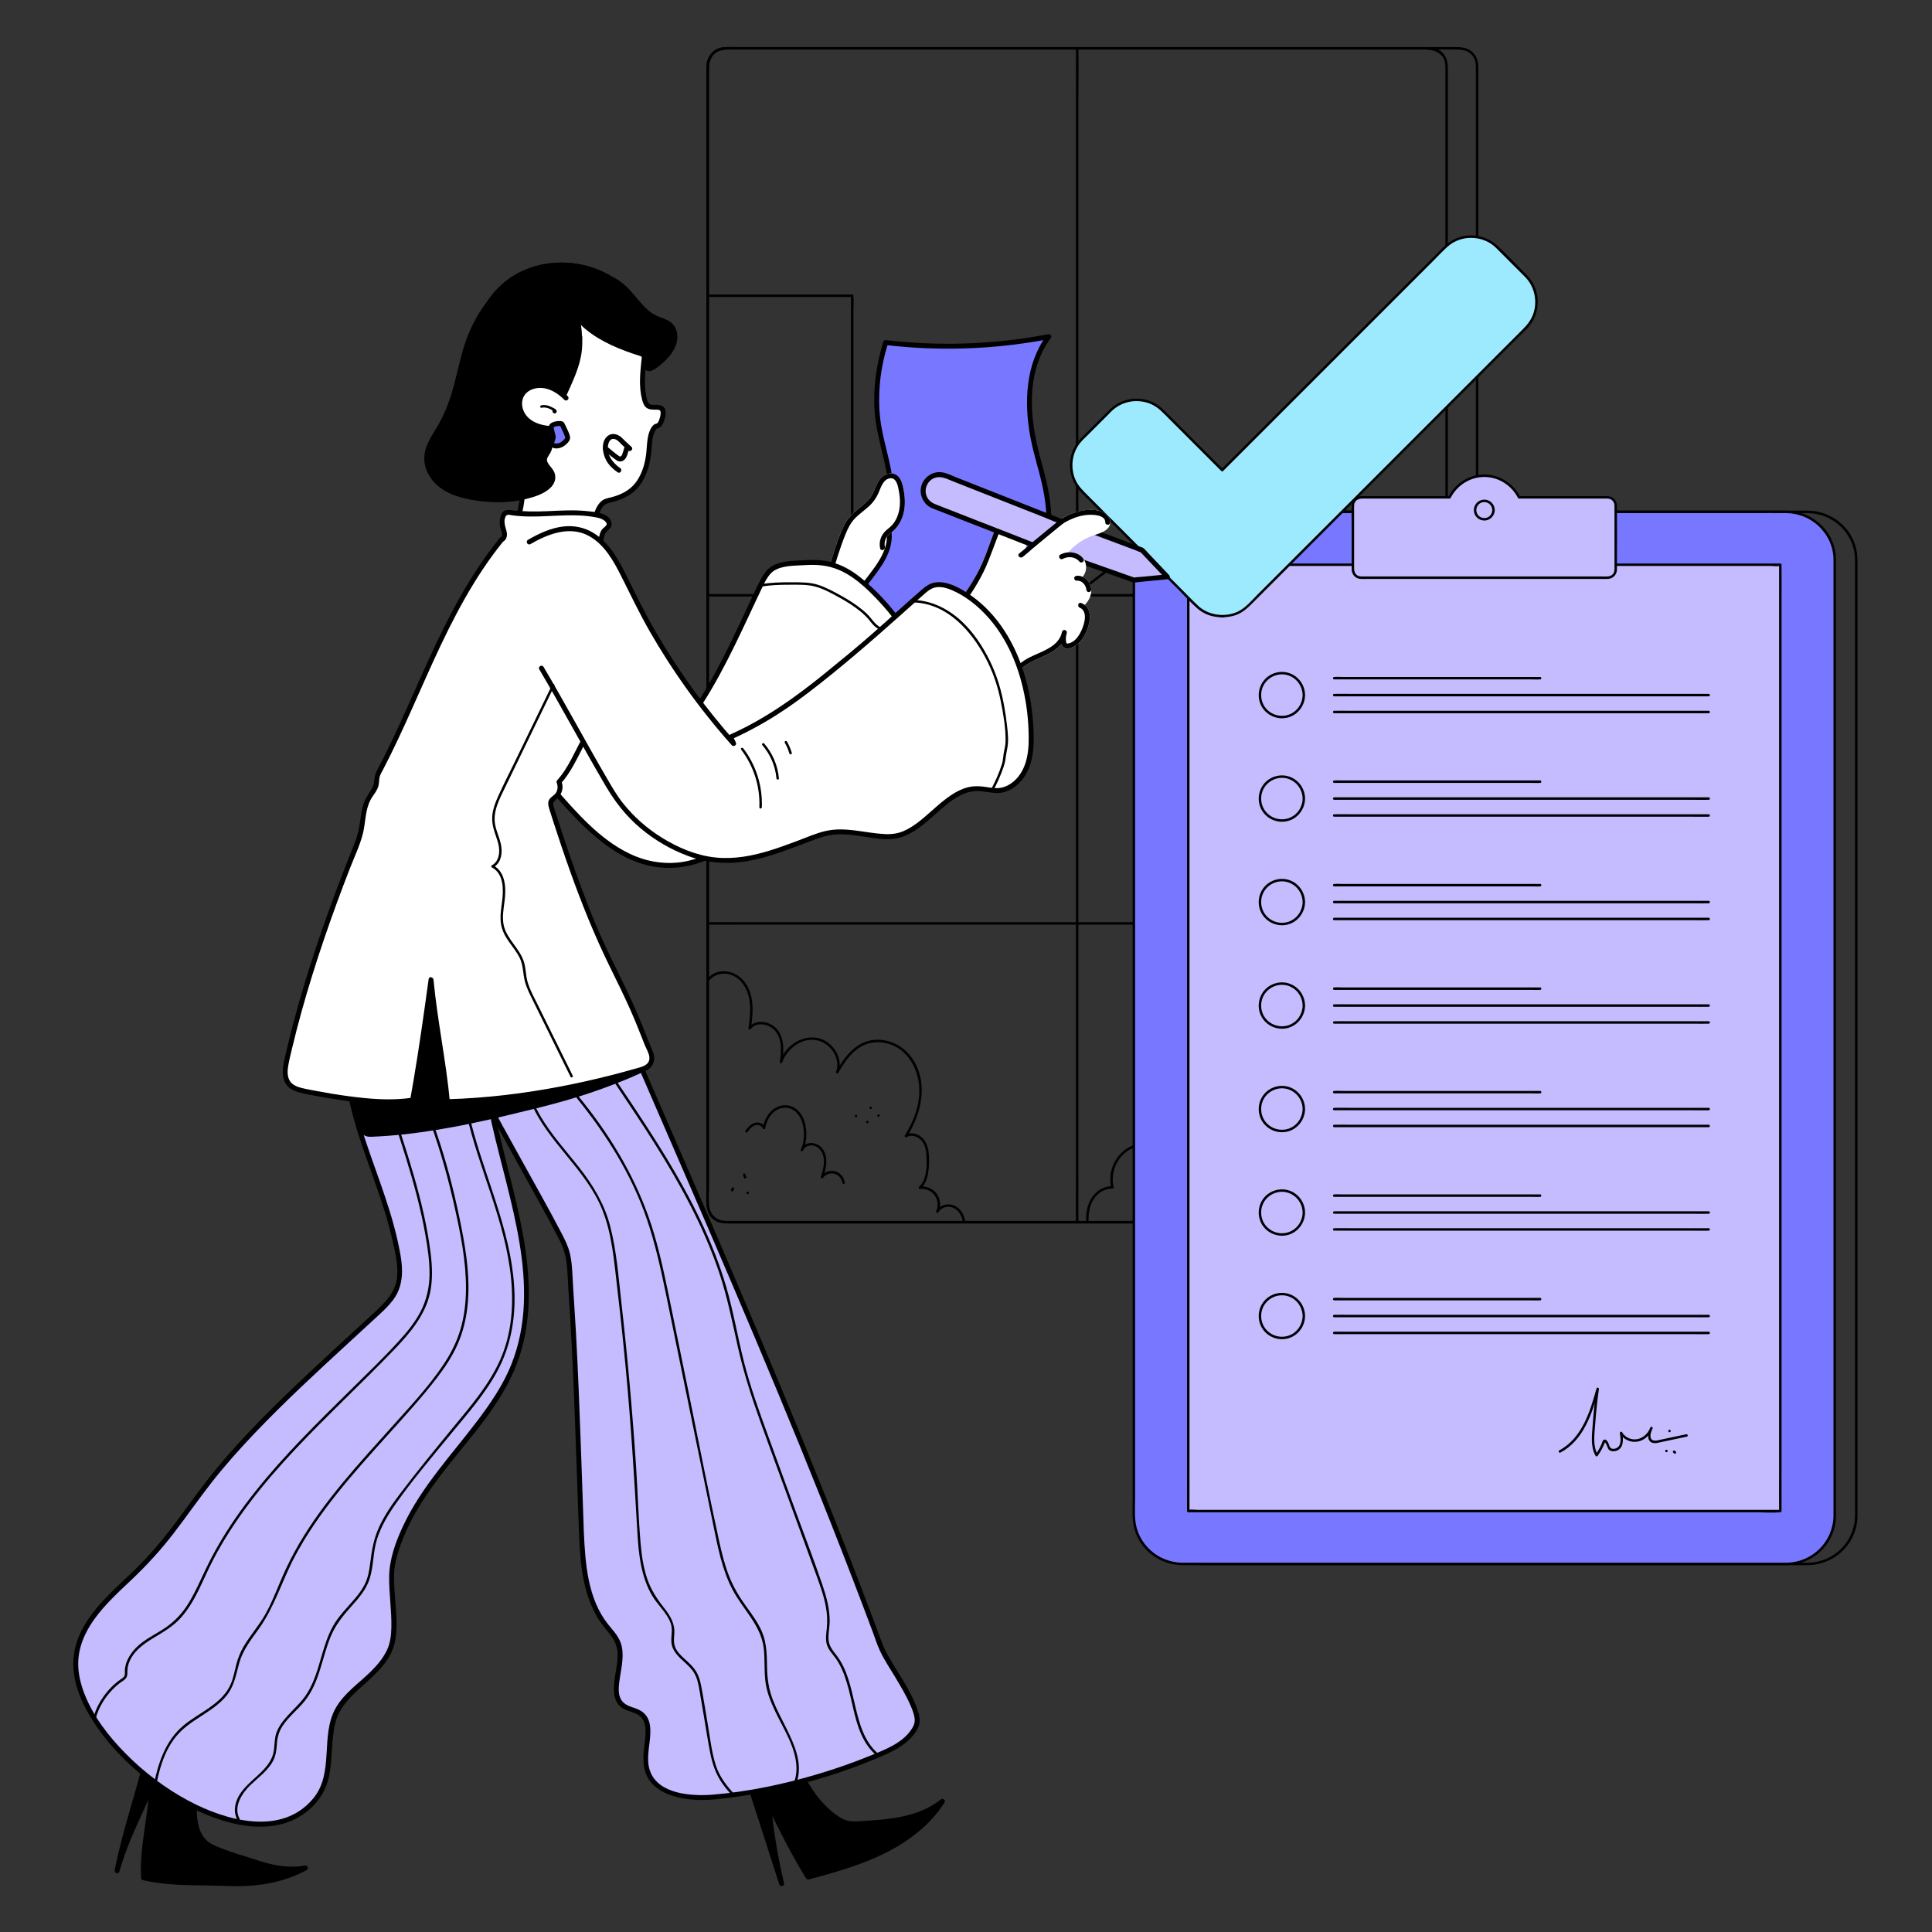 <svg id="ARTWORK" viewBox="0 0 1000 1000" xmlns="http://www.w3.org/2000/svg"><rect x="0" y="0" width="1000" height="1000" fill="#333333" stroke="none"/><path d="m366.312 153.732h74.775l-.637-.637v18.975 45.553 118.065c0 2.427-.28 5.045 0 7.461.012.106 0 .22 0 .326 0 .344.292.637.637.637h35.742l-.637-.637v36.382c0 .344.292.637.637.637h42.891c.344 0 .637-.292.637-.637 0-11.061 0-22.123 0-33.184v-7.957c0-.669.098-1.424 0-2.086-.131-.884.212-.044-.287.014.415-.049 1.2-.919 1.518-1.163 1.171-.897 2.341-1.794 3.512-2.691 9.354-7.168 18.707-14.335 28.061-21.503 11.372-8.714 22.744-17.428 34.116-26.142 4.255-3.26 8.509-6.521 12.764-9.781 1.376-1.054 2.751-2.108 4.127-3.162.639-.49 1.791-1.063 2.258-1.73.06-.086.204-.157.291-.223l-.959-.55v60.808c0 .344.292.637.637.637h31.275c.344 0 .637-.292.637-.637v-53.755l-.637.637h58.329c.344 0 .637-.292.637-.637v-51.482c0-7.04-.027-14.08 0-21.12.025-6.553 2.945-12.766 8.268-16.683 4.411-3.246 9.375-3.958 14.663-3.958h29.122c.82 0 .822-1.275 0-1.275h-27.119c-4.395 0-8.646-.102-12.819 1.622-6.916 2.857-11.999 9.26-13.132 16.667-.361 2.363-.257 4.785-.257 7.168v69.061l.637-.637h-58.329c-.344 0-.637.292-.637.637v53.755l.637-.637h-31.275l.637.637v-60.808c0-.437-.561-.856-.959-.55-5.355 4.104-10.71 8.207-16.065 12.311-11.255 8.625-22.511 17.25-33.766 25.874-9.941 7.617-19.882 15.235-29.823 22.852-2.22 1.701-4.498 3.346-6.668 5.11-.473.384-.621.624-.668 1.247-.133 1.744 0 3.552 0 5.3v38.014l.637-.637h-42.891l.637.637v-36.382c0-.344-.292-.637-.637-.637h-35.742l.637.637v-182.593c0-2.427.28-5.045 0-7.461-.012-.106 0-.22 0-.326 0-.344-.292-.637-.637-.637h-74.775c-.82 0-.822 1.275 0 1.275z"/><path d="m755.543 631.983h-16.504c-14.492 0-28.984 0-43.476 0-20.559 0-41.119 0-61.678 0-23.425 0-46.849 0-70.274 0h-184.791c-3.388 0-6.75.274-9.419-2.453-3.617-3.695-2.453-11.089-2.453-15.851v-75.014c0-19.282 0-38.565 0-57.847 0-21.991 0-43.981 0-65.972v-141.918c0-22.805 0-45.609 0-68.414 0-20.646 0-41.291 0-61.937v-106.909c0-5.096 2.553-9.799 8.38-10.029 1.528-.06 3.071 0 4.6 0h372.372c4.032 0 8.056-.007 10.474 4.148 1.264 2.172 1.143 4.344 1.143 6.687v20.533 363.952 65.382 100.954 28.04c0 6.643 1.308 16.215-8.374 16.65-.817.037-.822 1.312 0 1.275 6.076-.273 9.62-4.971 9.649-10.712.01-2.071 0-4.142 0-6.213 0-9.114 0-18.228 0-27.342v-44.225c0-18.954 0-37.907 0-56.861v-209.291c0-23.117 0-46.235 0-69.352v-63.039c0-17.505 0-35.011 0-52.516v-37.957c0-6.606 0-13.212 0-19.818 0-2.957-.242-5.744-2.306-8.176-2.711-3.193-6.299-3.392-10.048-3.392h-373.412c-1.681 0-3.417-.117-5.093.06-5.722.602-8.638 5.501-8.659 10.773-.024 5.968 0 11.936 0 17.904v150.023 68.908 342.658c0 5.314-1.115 12.437 3.392 16.263 2.785 2.365 5.922 2.306 9.255 2.306h53.143 61.253 262.825c.82 0 .822-1.275 0-1.275z"/><path d="m749.409 623.609v-280.529c0-23.583 0-47.167 0-70.75v-236.476c0-2.927-.263-5.704-2.306-8.099-2.732-3.201-6.332-3.392-10.102-3.392-9.591 0-19.182 0-28.773 0h-331.513c-5.817 0-10.796 3.352-11.041 9.652-.039 1.002 0 2.013 0 3.015v21.263 38.718 52.405 62.373 68.324 71.153 69.981 65.092 100.486 28.189c0 5.255-1.069 12.152 3.392 15.937 2.784 2.362 5.923 2.306 9.256 2.306h184.685 69.066 58.934 38.767 8.553c5.845 0 10.799-3.318 11.083-9.649.037-.82-1.238-.818-1.275 0-.222 4.954-3.917 8.249-8.76 8.374-.79.02-1.583 0-2.374 0h-111.982c-23.1 0-46.2 0-69.299 0-22.924 0-45.849 0-68.773 0-19.722 0-39.445 0-59.167 0h-50.308c-.655 0-1.315.022-1.97 0-4.779-.158-8.367-3.582-8.552-8.399-.149-3.888 0-7.81 0-11.7v-75.886c0-19.1 0-38.201 0-57.301 0-21.673 0-43.346 0-65.02v-69.687c0-23.389 0-46.778 0-70.166 0-22.453 0-44.906 0-67.359v-149.712c0-6.73 0-13.46 0-20.19 0-1.581-.107-3.235.299-4.776 1.464-5.55 6.44-6.148 11.075-6.148h29.075 52.059 66.041 70.059 64.973 50.697 26.588c5.204 0 10.091 2.361 10.318 8.421.043 1.156 0 2.321 0 3.478v586.072c0 .82 1.275.822 1.275 0z"/><path d="m556.904 25v582.955c0 7.871-.166 15.762 0 23.632.007.344 0 .689 0 1.033 0 .82 1.275.822 1.275 0v-582.955c0-7.871.166-15.762 0-23.632-.007-.344 0-.689 0-1.033 0-.82-1.275-.822-1.275 0z"/><path d="m762.47 307.487h-248.679c-17.82 0-35.641 0-53.461 0h-77.937c-5.134 0-10.274-.068-15.408 0-.225.003-.449 0-.674 0-.82 0-.822 1.275 0 1.275h380.077c5.134 0 10.274.068 15.408 0 .225-.003.449 0 .674 0 .82 0 .822-1.275 0-1.275z"/><path d="m762.47 477.323h-380.077c-5.134 0-10.274-.068-15.408 0-.225.003-.449 0-.674 0-.82 0-.822 1.275 0 1.275h380.077c5.134 0 10.274.068 15.408 0 .225-.003.449 0 .674 0 .82 0 .822-1.275 0-1.275z"/><path d="m367.316 507.287c2.074-2.514 5.297-3.571 8.497-3.277 3.446.316 6.417 2.24 8.501 4.949 5.096 6.621 4.248 15.447 3.086 23.194-.108.72.723 1.09 1.165.491 2.932-3.976 9.159-2.666 12.211.443 4.127 4.203 3.715 11.121 2.843 16.462-.131.802.953 1.125 1.229.339 2.527-7.197 10.392-13.174 18.255-11.382 6.904 1.573 12.134 9.392 9.653 16.295-.246.685.818 1.114 1.165.491 2.686-4.818 5.901-9.665 10.543-12.808 4.691-3.175 10.382-3.867 15.754-2.129 11.391 3.685 16.509 15.965 15.488 27.193-.657 7.229-3.593 14.05-7.367 20.175-.334.541.331 1.202.872.872 2.43-1.485 5.434-.507 7.369 1.361 2.209 2.132 2.81 5.401 2.948 8.342.248 5.278.269 12.139-3.874 16.034-.373.351-.111 1.154.451 1.088 6.286-.741 11.153 5.58 8.47 11.434-.335.732.695 1.374 1.101.643 1.41-2.537 4.686-3.45 7.355-2.497 3.149 1.125 4.959 4.462 5.354 7.622.101.803 1.376.813 1.275 0-.468-3.74-2.549-7.549-6.29-8.851-3.203-1.115-7.114.059-8.794 3.083l1.101.643c1.408-3.072 1.218-6.769-.786-9.55-1.985-2.756-5.432-4.197-8.784-3.802l.451 1.088c2.353-2.212 3.426-5.255 3.883-8.389.502-3.443.635-7.145.186-10.598-.405-3.115-1.567-6.163-4.188-8.059-2.295-1.659-5.369-2.221-7.87-.693l.872.872c6.698-10.868 10.543-24.491 4.955-36.667-2.439-5.315-6.654-9.653-12.076-11.918-5.277-2.204-11.266-2.266-16.403.361-5.939 3.037-9.931 8.832-13.094 14.507l1.165.491c2.1-5.84-.878-12.274-5.766-15.708-5.522-3.88-12.77-2.858-17.976 1.064-3.054 2.301-5.358 5.447-6.624 9.053l1.229.339c.985-6.038 1.33-13.965-3.854-18.332-3.819-3.218-10.296-3.942-13.531.445l1.165.491c1.271-8.472 2.086-18.142-3.955-25.099-4.516-5.201-13.472-6.811-18.259-1.007-.518.628.379 1.535.901.901z"/><path d="m386.908 585.926c1.034-1.421 2.29-3.003 4.056-3.509 1.443-.413 3.316.083 3.84 1.62.188.551 1.095.659 1.229 0 .681-3.354 2.128-6.705 4.936-8.814 2.878-2.161 6.684-2.614 9.761-.598 2.967 1.945 4.492 5.291 5.044 8.699.616 3.803.456 8.11-1.29 11.601l1.101.643c.775-1.763 2.528-2.697 4.421-2.712 2.059-.016 3.812 1.166 4.923 2.848 2.696 4.08 1.325 9.121-.083 13.396-.244.74.763 1.027 1.165.491 2.979-3.975 9.349-2.309 9.976 2.628.102.803 1.378.813 1.275 0-.352-2.769-2.251-5.259-5.021-5.982-2.774-.724-5.645.462-7.33 2.711l1.165.491c1.659-5.037 3.055-11.322-1.034-15.635-2.873-3.03-8.701-3.104-10.557 1.12-.323.735.728 1.389 1.101.643 1.912-3.823 2.096-8.419 1.419-12.583-.625-3.845-2.505-7.607-5.942-9.656-3.306-1.971-7.366-1.573-10.48.602-3.247 2.268-5.006 5.974-5.777 9.766h1.229c-.662-1.941-2.661-2.882-4.637-2.659-2.478.279-4.217 2.357-5.59 4.243-.483.664.622 1.301 1.101.643z"/><path d="m563.45 632.518c-.181-4.094.385-8.349 2.652-11.855 2.114-3.269 5.74-5.557 9.695-5.434.426.013.709-.417.615-.807-1.712-7.081 1.402-15.058 7.603-18.959 6.414-4.036 15.287-3.16 20.912 1.853.326.29.975.223 1.065-.281.398-2.228 1.224-4.297 2.745-6 1.328-1.486 2.984-2.606 4.641-3.691 3.995-2.617 9.098-4.025 13.319-1.005.393.281.977-.095.959-.55-.26-6.522 4.749-12.502 11.193-13.454.325-.048.55-.489.445-.784-3.644-10.285-2.499-22.382 4.656-30.918 6.308-7.525 16.324-11.49 25.979-8.916 5.324 1.419 10.121 4.625 13.2 9.225.314.469.981.375 1.165-.152 1.12-3.213 3.941-5.758 7.311-6.394 3.55-.67 7.306.87 9.47 3.734.303.401 1.03.435 1.165-.152.899-3.918 3.288-7.906 7.252-9.321 3.486-1.244 7.836-.066 9.626 3.312.305.576 1.175.287 1.188-.322.137-6.376 4.686-12.683 11.003-14.234 6.018-1.477 13.099 2.01 16.747 6.75.493.641 1.601.007 1.101-.643-4.009-5.209-11.56-8.962-18.186-7.335-6.868 1.686-11.79 8.536-11.938 15.463l1.188-.322c-1.997-3.769-6.795-5.223-10.753-4.001-4.561 1.408-7.434 5.865-8.455 10.314l1.165-.152c-2.442-3.232-6.507-5.04-10.554-4.382-3.969.645-7.247 3.591-8.557 7.347l1.165-.152c-5.705-8.527-16.773-12.428-26.639-9.89-10.417 2.68-18.404 11.562-20.773 21.933-1.479 6.477-.966 13.301 1.248 19.548l.445-.784c-6.976 1.031-12.409 7.651-12.129 14.683l.959-.55c-4.428-3.168-10.079-1.954-14.338.83-1.832 1.197-3.698 2.421-5.167 4.065-1.667 1.865-2.635 4.114-3.073 6.562l1.065-.281c-4.741-4.225-11.525-5.763-17.655-4.129-6.015 1.604-10.632 6.363-12.558 12.221-1.089 3.312-1.252 6.866-.432 10.255l.615-.807c-4.156-.129-7.954 2.139-10.365 5.44-2.738 3.748-3.456 8.591-3.256 13.124.036.817 1.311.822 1.275 0z"/><path d="m642.667 616.244c-1.038-3.747 1.879-7.912 5.783-8.145.431-.026.701-.385.615-.807-.779-3.784.1-8.027 2.977-10.75 2.709-2.563 6.992-3.282 10.274-1.434.513.289 1.036-.185.936-.72-1.02-5.467.767-11.333 4.763-15.227 4.096-3.992 10.19-5.558 15.724-4.244.329.078.698-.101.784-.445 1.504-6.03 8.764-8.577 13.644-4.616.631.513 1.539-.384.901-.901-5.586-4.535-14.018-1.862-15.774 5.178l.784-.445c-5.979-1.42-12.538.257-16.964 4.571-4.337 4.227-6.194 10.551-5.09 16.467l.936-.72c-3.687-2.076-8.406-1.365-11.554 1.393-3.424 2.999-4.459 7.908-3.569 12.231l.615-.807c-4.718.281-8.28 5.181-7.012 9.758.219.789 1.449.454 1.229-.339z"/><path d="m598.086 619.817c-.073-.145-.146-.29-.219-.436-.04-.074-.095-.134-.164-.179-.062-.056-.134-.094-.217-.114-.085-.027-.169-.03-.254-.011-.085.004-.164.029-.237.076l-.129.1c-.079.08-.134.173-.164.281l-.023.169c0.0.115.029.222.087.322.073.145.146.29.219.436.04.074.095.134.164.179.062.056.134.094.217.114.085.027.169.03.254.011.085-.004.164-.029.237-.076l.129-.1c.079-.08.134-.173.164-.281l.023-.169c-0-.115-.029-.222-.087-.322z"/><path d="m602.135 614.661c.82 0 .822-1.275 0-1.275-.82 0-.822 1.275 0 1.275z"/><path d="m605.607 621.001v-.218c.003-.088-.015-.17-.055-.245-.026-.079-.07-.147-.132-.205-.058-.062-.126-.106-.205-.132-.076-.04-.158-.058-.245-.055l-.169.023c-.108.03-.202.085-.281.164l-.1.129c-.058.099-.087.207-.087.322v.218c-.003.088.015.17.055.245.026.079.07.147.132.205.058.062.126.106.205.132.076.04.158.058.245.055l.169-.023c.108-.03.202-.085.281-.164l.1-.129c.058-.099.087-.207.087-.322z"/><path d="m443.097 578.303c.82 0 .822-1.275 0-1.275-.82 0-.822 1.275 0 1.275z"/><path d="m450.692 574.059c.82 0 .822-1.275 0-1.275-.82 0-.822 1.275 0 1.275z"/><path d="m448.905 581.431c.82 0 .822-1.275 0-1.275-.82 0-.822 1.275 0 1.275z"/><path d="m454.713 578.08c.82 0 .822-1.275 0-1.275-.82 0-.822 1.275 0 1.275z"/><path d="m379.485 616.386c.151-.297.302-.593.454-.89.078-.153.111-.322.064-.491-.02-.083-.058-.155-.114-.217-.045-.069-.104-.124-.179-.164-.148-.078-.327-.117-.491-.064-.153.05-.306.145-.381.293-.151.297-.302.593-.454.89-.078.153-.111.322-.064.491.02.083.058.155.114.217.045.069.104.124.179.164.148.078.327.117.491.064.153-.05.306-.145.381-.293z"/><path d="m384.624 608.217c.149.447.298.894.447 1.34.052.157.147.296.293.381.137.08.338.114.491.064.154-.05.303-.145.381-.293.078-.147.119-.328.064-.491-.149-.447-.298-.894-.447-1.34-.052-.157-.147-.296-.293-.381-.137-.08-.338-.114-.491-.064-.154.05-.303.145-.381.293-.078.147-.119.328-.064.491z"/><path d="m387.026 618.067c.82 0 .822-1.275 0-1.275-.82 0-.822 1.275 0 1.275z"/><path d="m78.938 896.695c-4.034 21.13-14.321 50.523-18.355 71.653 3.749-13.694 12.453-31.062 18.08-44.096-.595 14.572-5.181 33.11-4.376 47.672 13.248 3.211 30.609 2.386 44.227 2.979s27.637-1.472 39.564-8.073c-8.475 1.592-17.104-.002-25.171-2.726-7.338-2.479-18.116-5.247-24.892-9.151-10.111-5.826-8.943-28.678-2.121-37.39 6.81-8.698 10.065-13.992 11.976-24.814"/><path d="m77.709 896.356c-3.69 19.21-10.056 37.818-14.932 56.737-1.273 4.94-2.461 9.905-3.423 14.916-.306 1.592 2.016 2.279 2.458.678 4.205-15.224 11.707-29.354 17.952-43.792-.792-.214-1.583-.429-2.375-.643-.687 15.937-5.208 31.657-4.376 47.672.028.547.374 1.095.936 1.229 10.803 2.58 22.092 2.586 33.136 2.751 5.423.081 10.854.394 16.276.369 5.769-.026 11.552-.564 17.204-1.737 6.335-1.315 12.481-3.493 18.158-6.606 1.337-.733.373-2.575-.982-2.33-5.21.943-10.556.681-15.733-.347-4.643-.922-9.082-2.523-13.59-3.931-4.288-1.339-8.592-2.645-12.788-4.255-3.171-1.217-6.892-2.507-9.253-5.067-4.119-4.465-4.738-11.611-4.449-17.38.311-6.219 1.905-12.319 5.748-17.287 2.731-3.531 5.393-7.157 7.365-11.179 2.027-4.133 3.249-8.549 4.06-13.068.288-1.604-2.169-2.292-2.458-.678-.75 4.179-1.815 8.321-3.659 12.163-1.784 3.717-4.167 7.102-6.66 10.372-2.047 2.684-3.725 5.222-4.849 8.434-1.129 3.225-1.749 6.632-2.017 10.034-.497 6.316.139 13.741 4.003 19.019 2.066 2.822 4.97 4.336 8.12 5.713 4.274 1.868 8.717 3.308 13.163 4.701 5.118 1.604 10.203 3.479 15.447 4.628 6.007 1.316 12.158 1.683 18.229.585l-.982-2.33c-9.943 5.453-21.264 7.744-32.531 7.976-5.371.111-10.753-.241-16.124-.324-5.478-.085-10.959-.142-16.431-.429-5.952-.311-11.915-.87-17.723-2.257.312.41.624.819.936 1.229-.832-16.015 3.69-31.735 4.376-47.672.052-1.2-1.864-1.824-2.375-.643-6.331 14.636-13.946 28.968-18.209 44.401.819.226 1.639.452 2.458.678 3.69-19.21 10.056-37.818 14.932-56.737 1.273-4.94 2.461-9.905 3.423-14.916.308-1.603-2.149-2.29-2.458-.678z"/><path d="m249.583 512.852c5.954 28.149-1.428 18.744 2.424 47.257 7.047 52.169 37.422 108.956 7.723 158.984-9.739 16.405-22.827 30.523-34.22 45.826-9.935 13.345-18.84 28.122-22.226 44.608-2.301 11.203 3.174 32.773-1.134 43.476-5.232 12.999-18.469 19.028-26.249 30.071-8.294 11.772-2.505 33.289-10.342 45.274-31.127 47.6-129.009-22.829-126.296-69.112 1.225-20.898 20.871-34.912 35.517-49.871 13.286-13.57 23.4-29.865 35.251-44.705 23.722-29.707 57.616-59.316 85.45-85.21 4.134-3.846 8.352-7.953 10.247-13.271 1.977-5.55 1.156-11.669.102-17.466-6.358-34.983-23.812-62.459-26.878-97.883-3.067-35.424 8.03-75.635 39.094-92.934 1.161-.647 2.526-1.273 3.772-.809 1.246.463 1.66 2.604.397 3.021" fill="#c5bbff"/><path d="m248.354 513.191c1.461 6.975 2.904 14.167 2.173 21.324-.542 5.304-1.146 10.379-.813 15.741 1.3 20.924 7.307 41.392 12.341 61.636 5.143 20.683 10.044 41.914 9.071 63.373-.48 10.575-2.507 21.06-6.428 30.91-4.221 10.602-10.747 20.121-17.591 29.183-13.29 17.598-28.725 33.912-38.256 54.032-3.964 8.369-7.35 17.543-7.429 26.903-.074 8.745 1.343 17.44 1.147 26.189-.091 4.074-.566 8.073-2.362 11.776-2.005 4.133-4.965 7.656-8.217 10.863-6.11 6.025-13.774 11.216-18.13 18.787-8.347 14.507-.608 33.573-11.766 47.019-16.25 19.582-45.041 11.511-64.201 1.315-12.138-6.46-23.279-14.873-32.929-24.66-8.784-8.909-16.813-19.286-21.329-31.062-1.847-4.817-3.11-9.918-3.151-15.098-.069-8.583 3.431-16.524 8.377-23.383 5.508-7.638 12.561-14.043 19.36-20.498 7.689-7.301 14.772-14.993 21.263-23.387 6.943-8.977 13.37-18.343 20.392-27.261 6.787-8.62 14.105-16.816 21.663-24.764 15.713-16.522 32.493-31.985 49.269-47.411 4.025-3.701 8.051-7.399 12.064-11.112 3.696-3.42 7.595-6.753 10.629-10.801 6.765-9.028 4.652-19.942 2.4-30.196-4.57-20.808-13.279-40.323-19.379-60.671-5.704-19.024-8.271-38.688-5.808-58.476 2.186-17.56 8.181-35.306 19.594-49.068 2.581-3.112 5.431-6.005 8.524-8.611 1.724-1.452 3.527-2.808 5.401-4.061.902-.604 1.82-1.185 2.751-1.743.375-.224.752-.446 1.132-.661l.573-.323c.862-.639 1.823-.636 2.883.01-1.418.824-.136 3.028 1.287 2.201 3.334-1.937.273-6.091-2.911-5.452-2.126.427-4.117 1.901-5.915 3.054-1.905 1.222-3.741 2.547-5.514 3.954-6.775 5.374-12.419 12.102-16.87 19.498-9.307 15.463-13.585 33.682-14.344 51.592-.894 21.098 3.97 41.373 10.795 61.193 3.587 10.415 7.505 20.717 10.778 31.239 1.661 5.34 3.156 10.732 4.384 16.188 1.31 5.82 2.779 11.995 2.33 17.997-.459 6.142-3.701 10.877-7.935 15.128-3.842 3.857-7.95 7.47-11.955 11.158-8.585 7.905-17.197 15.78-25.704 23.768-16.92 15.887-33.604 32.19-48.362 50.139-7.224 8.786-13.75 18.099-20.556 27.204-6.911 9.244-14.289 17.947-22.629 25.933-12.737 12.197-28.518 25.286-30.357 44.08-1.123 11.48 3.719 22.87 9.709 32.39 7.288 11.582 16.993 21.658 27.658 30.173 10.785 8.611 22.823 15.894 35.854 20.548 11.03 3.94 23.475 6.153 34.989 3.008 11.715-3.2 21.519-12.483 24-24.541 1.847-8.978 1.061-18.305 3.141-27.241 2.147-9.228 9.19-15.12 15.949-21.199 6.243-5.615 12.958-12.098 14.879-20.613 1.96-8.69.465-18.015-.06-26.787-.24-4.007-.48-8.109.028-12.106.675-5.312 2.524-10.633 4.508-15.583 4.182-10.439 10.272-20.037 16.905-29.074 13.763-18.752 31.129-35.832 40.449-57.462 8.543-19.829 8.935-41.552 5.86-62.627-3.193-21.882-9.725-43.079-14.57-64.614-2.381-10.584-4.51-21.357-5.146-32.206-.321-5.478.415-10.644.891-16.064.628-7.152-.866-14.411-2.324-21.372-.336-1.605-2.794-.926-2.458.678z"/><path d="m384.821 913.563c6.585 20.479 13.17 40.958 19.755 61.437-3.271-13.816-5.571-27.861-6.877-41.998 6.461 13.075 12.935 26.175 20.619 38.571 13.167-3.529 26.393-7.204 38.63-13.209 12.237-6.005 23.552-14.535 30.857-26.045-11.434 9.349-27.242 10.656-41.983 11.563-2.771.171-5.613.333-8.264-.488-1.812-.561-3.457-1.562-5.008-2.654-14.91-10.502-21.578-28.954-27.4-46.237"/><path d="m383.591 913.902c5.116 15.911 10.232 31.821 15.348 47.732 1.469 4.568 2.938 9.137 4.407 13.705.501 1.559 2.837.926 2.458-.678-3.235-13.712-5.524-27.631-6.832-41.66-.792.214-1.583.429-2.375.643 6.459 13.072 12.942 26.158 20.619 38.571.299.484.884.735 1.44.586 21.046-5.644 42.905-11.986 59.378-27.008 4.157-3.791 7.838-8.091 10.871-12.832.835-1.306-.948-2.397-2.002-1.545-11.43 9.241-27.005 10.33-41.082 11.19-2.107.129-4.265.283-6.359-.07-2.041-.344-3.84-1.265-5.547-2.402-2.873-1.914-5.478-4.233-7.824-6.759-4.665-5.024-8.236-10.96-11.188-17.121-3.415-7.127-6.003-14.613-8.525-22.091-.521-1.546-2.984-.883-2.458.678 4.625 13.72 9.586 27.989 19.241 39.083 2.34 2.689 4.956 5.118 7.817 7.245 1.568 1.165 3.201 2.246 5.011 3 2.016.839 4.178 1.12 6.35 1.126 3.964.011 7.98-.395 11.926-.747 3.809-.34 7.614-.794 11.374-1.492 8.338-1.548 16.413-4.456 23.066-9.835-.667-.515-1.335-1.03-2.002-1.545-11.313 17.685-31.011 27.247-50.389 33.419-6.059 1.93-12.196 3.602-18.336 5.249l1.44.586c-7.677-12.413-14.16-25.498-20.619-38.571-.545-1.103-2.492-.61-2.375.643 1.328 14.253 3.636 28.404 6.923 42.337l2.458-.678c-5.116-15.911-10.232-31.821-15.348-47.732-1.469-4.568-2.938-9.137-4.407-13.705-.5-1.556-2.962-.89-2.458.678z"/><path d="m222.481 502.586c11.255 40.626 49.237 101.703 68.526 139.191 4.171 8.107 3.708 14.703 4.313 23.362 2.918 41.749 3.991 83.603 5.54 125.418.66 17.822 1.79 36.978 12.865 50.957 2.268 2.862 4.96 5.519 6.24 8.939 4.104 10.963-6.533 27.173 3.563 33.097 2.286 1.341 5.105 1.546 7.374 2.916 8.517 5.141 1.862 18.325 3.678 28.106 2.611 14.062 21.415 16.956 35.643 15.504 29.302-2.99 58.144-10.454 85.218-22.054 7.606-3.259 15.692-7.461 18.916-15.082 3.365-7.955-15.428-32.506-18.428-40.607-41.306-111.544-89.697-220.394-136.974-329.52-2.845-6.566-5.696-13.13-8.554-19.69" fill="#c5bbff"/><path d="m221.252 502.925c3.691 13.224 9.122 25.944 14.915 38.366 6.722 14.413 14.129 28.5 21.712 42.474 7.319 13.488 14.851 26.859 22.225 40.316 3.17 5.785 6.311 11.586 9.342 17.446 2.031 3.927 3.349 7.988 3.861 12.386.498 4.283.561 8.619.856 12.919 2.781 40.486 3.857 81.06 5.344 121.606.591 16.116 1.058 33.382 9.163 47.808 1.972 3.51 4.497 6.497 7.003 9.621 2.522 3.143 3.942 6.384 4.003 10.432.096 6.375-2.198 12.578-1.907 18.95.117 2.552.745 5.085 2.388 7.097 2.488 3.048 6.168 3.228 9.47 4.873 6.441 3.21 4.306 12.124 3.705 17.824-.648 6.144-.574 12.35 3.513 17.366 3.727 4.574 9.572 6.947 15.204 8.138 6.508 1.377 13.172 1.346 19.758.637 9.347-1.006 18.648-2.454 27.856-4.348 18.717-3.85 37.043-9.544 54.653-16.962 6.763-2.849 13.976-6.05 18.592-12.011 1.542-1.991 3.038-4.338 3.124-6.93.067-2.042-.506-4.114-1.167-6.026-3.69-10.674-10.842-19.807-16.15-29.673-1.306-2.426-2.193-4.967-3.154-7.549-1.749-4.699-3.51-9.394-5.283-14.084-3.546-9.38-7.139-18.742-10.775-28.088-7.272-18.693-14.712-37.32-22.281-55.894-15.026-36.874-30.558-73.539-46.292-110.115-15.855-36.857-31.918-73.624-47.881-110.434-3.845-8.865-7.686-17.732-11.545-26.59-.654-1.5-2.851-.204-2.201 1.287 15.71 36.062 31.371 72.145 47 108.241 15.734 36.339 31.346 72.732 46.533 109.304 15.065 36.276 29.714 72.726 43.651 109.451 1.73 4.558 3.448 9.119 5.155 13.685 1.245 3.331 2.312 6.787 3.821 10.01 2.133 4.555 4.981 8.8 7.568 13.102 3.031 5.041 6.115 10.138 8.423 15.563.87 2.046 1.721 4.25 1.971 6.475.281 2.496-.862 4.515-2.341 6.487-4.918 6.558-13.434 9.721-20.754 12.703-8.724 3.554-17.62 6.683-26.647 9.377-17.759 5.301-36.261 9.247-54.756 10.754-10.689.871-28.147-.118-32.473-12.266-2.224-6.244-.031-13.121.163-19.513.085-2.803-.16-5.783-1.584-8.265-1.638-2.855-4.447-4.163-7.471-5.108-3.335-1.042-6.049-2.559-6.924-6.144-.726-2.974-.237-6.224.212-9.202.892-5.926 2.511-12.47.346-18.308-1.368-3.689-4.18-6.469-6.568-9.501-2.543-3.229-4.598-6.851-6.193-10.634-3.224-7.646-4.649-15.949-5.416-24.169-.814-8.728-.972-17.516-1.282-26.272-.356-10.032-.696-20.064-1.052-30.096-.708-19.922-1.48-39.844-2.568-59.749-.534-9.776-1.29-19.54-1.79-29.317-.195-3.826-.416-7.681-1.302-11.422-.889-3.749-2.546-7.132-4.318-10.526-6.427-12.306-13.238-24.41-19.965-36.553-14.775-26.67-29.948-53.515-41.048-81.979-2.258-5.789-4.309-11.662-5.98-17.649-.44-1.578-2.901-.908-2.458.678z"/><path d="m332.3 550.542c-1.491 3.198 4.08 1.043.938 2.648-11.444 5.847-32.806 13.226-45.254 16.419-31.628 8.113-63.549 16.27-96.177 17.521-.835.032-1.719.048-2.448-.361-.986-.553-1.42-1.719-1.779-2.791-2.313-6.902-4.649-13.923-4.905-21.198-.337-9.599 2.965-18.924 6.526-27.844 4.723-11.829 10.129-23.663 18.728-33.059 3.793-4.144 8.598-7.936 14.207-8.241 5.422-.294 10.433 2.712 14.847 5.875 6.818 4.886 13.172 10.418 18.951 16.497"/><path d="m331.199 549.898c-.507 1.183-.701 2.632.577 3.409.435.264.923.36 1.421.412.155.016.333.051.489.035.608-.063-.192.177-.572-.543l-.129-.982c.214-.907.654-.578.025-.358-.317.111-.627.327-.928.477-.764.384-1.534.756-2.308 1.12-1.659.78-3.335 1.523-5.022 2.24-3.803 1.617-7.661 3.106-11.54 4.529-7.511 2.755-15.121 5.288-22.835 7.414-9.72 2.679-19.544 5.055-29.35 7.395-10.306 2.459-20.663 4.723-31.101 6.551-10.535 1.846-21.153 3.24-31.829 3.933-1.289.084-2.579.157-3.869.22-1.183.058-2.861.417-3.992-.004-.872-.325-1.149-1.296-1.428-2.106-.464-1.35-.907-2.708-1.345-4.066-1.61-4.995-3.063-10.115-3.438-15.373-.733-10.272 2.884-20.154 6.647-29.53 3.54-8.821 7.48-17.585 12.96-25.394 4.848-6.909 12.396-16.091 21.947-14.105 4.728.983 8.807 3.966 12.609 6.79 4.075 3.027 7.964 6.305 11.659 9.785 1.776 1.673 3.502 3.398 5.187 5.164 1.135 1.19 2.935-.615 1.803-1.803-3.843-4.029-7.922-7.827-12.233-11.351-4.118-3.367-8.436-6.875-13.242-9.215-4.483-2.182-9.433-2.963-14.17-1.092-4.526 1.788-8.176 5.192-11.317 8.822-6.894 7.97-11.685 17.439-15.757 27.09-4.217 9.995-8.607 20.547-8.738 31.563-.068 5.73 1.19 11.369 2.842 16.824.776 2.561 1.507 5.222 2.549 7.69 1.049 2.484 2.981 3.043 5.52 2.945 11.56-.448 23.083-1.804 34.493-3.681 11.652-1.917 23.201-4.407 34.685-7.144 10.448-2.49 20.942-4.977 31.273-7.924 8.677-2.475 17.243-5.393 25.662-8.637 4.025-1.551 8.025-3.185 11.941-4.995 1.419-.656 3.074-1.249 4.349-2.165 1.226-.881.864-2.409-.633-2.613-.276-.038-.745-.057-.78-.051-.344.058-.041-.093-.099.023-.083.164.021.448.219-.013.639-1.492-1.556-2.792-2.201-1.287z"/><path d="m265.817 275.824c3.959-11.048 6.689-23.336 3.035-34.799-2.516-7.892-7.977-14.056-12.408-20.964-12.681-19.77-16.061-49.872 1.024-68.785 21.968-24.32 66.714-15.658 75.173 14.54.359 1.282.648 2.582.868 3.893 2.02 12.056-3.289 25.746.31 37.645.303 1.002.685 2.061 1.562 2.69 1.896 1.359 2.128.18 4.457.633 3.635.706 3.847 4.824 2.163 7.952-1.683 3.129-2.196.602-3.963 3.689-2.18 3.81-1.761 9.764-2.501 14.04-2.044 11.806-6.858 19.392-19.117 22.327-1.326.318-2.716.574-3.83 1.325-4.035 2.721-5.418 11.813-5.692 15.635" fill="#fff"/><path d="m331.641 162.804c-10.497-27.735-52.956-35.018-74.174-11.528-17.084 18.913-13.705 49.015-1.023 68.785 4.041 6.3 8.912 11.996 11.652 18.934 10.852-9.101 19.91-20.423 22.86-33.739.402-1.815.691-3.664 1.379-5.401.609-1.536 1.515-2.946 2.33-4.393 5.718-10.142 6.902-22.485 3.209-33.435 6.499.989 13.058 1.624 19.634 1.9 4.747.2 9.594.121 14.133-1.123z"/><path d="m332.87 162.465c-3.874-10.109-11.946-17.911-21.789-22.247-10.025-4.417-21.47-5.493-32.131-2.933-11.449 2.749-21.435 9.886-27.515 20.003-6.91 11.499-8.191 25.521-5.819 38.529 1.197 6.561 3.352 12.954 6.337 18.917 3.393 6.779 8.325 12.545 12.147 19.058 1.046 1.783 1.995 3.623 2.767 5.542.371.922 1.348 1.221 2.13.562 8.418-7.088 16.018-15.615 20.408-25.816 1.075-2.499 1.966-5.073 2.603-7.719.351-1.46.59-2.948.982-4.398.456-1.687 1.228-3.173 2.096-4.678 2.913-5.044 4.94-10.44 5.747-16.226.906-6.498.334-13.138-1.73-19.37l-1.568 1.568c5.887.888 11.809 1.516 17.754 1.839 5.585.303 11.241.384 16.691-1.061 1.584-.42.912-2.88-.678-2.458-5.229 1.387-10.655 1.261-16.013.97-5.716-.31-11.416-.894-17.076-1.747-.885-.133-1.905.549-1.568 1.568 3.605 10.88 2.383 22.898-3.305 32.847-1.556 2.721-2.68 5.256-3.325 8.339-.552 2.635-1.244 5.217-2.206 7.735-1.883 4.928-4.635 9.527-7.84 13.705-3.721 4.85-8.105 9.171-12.774 13.102l2.13.562c-2.929-7.281-8.018-13.223-12.143-19.812-3.351-5.351-5.889-11.188-7.609-17.261-3.447-12.172-3.698-25.686 1.258-37.493 4.503-10.728 13.316-19.158 24.298-23.021 9.893-3.48 20.893-3.425 30.825-.12 9.588 3.191 18.164 9.626 22.879 18.683.594 1.141 1.12 2.311 1.58 3.511.581 1.516 3.047.858 2.458-.678z"/><path d="m267.046 276.162c2.585-7.252 4.613-14.829 4.786-22.57.169-7.558-1.734-14.726-5.582-21.222-3.498-5.905-7.965-11.172-11.218-17.232-2.845-5.3-4.949-10.985-6.305-16.845-2.7-11.675-2.409-24.492 2.677-35.502 4.559-9.868 12.761-17.651 22.965-21.449 9.05-3.369 19.108-3.749 28.439-1.329 8.998 2.334 17.534 7.357 23.103 14.917 3.072 4.17 5.162 8.946 6.168 14.026 1.424 7.191.14 14.586-.483 21.793-.312 3.61-.504 7.253-.153 10.867.166 1.706.433 3.407.864 5.067.37 1.426.822 2.972 1.912 4.029 1.237 1.2 2.948 1.323 4.585 1.331 1.146.005 3.005-.246 3.132 1.226.104 1.196-.231 2.472-.594 3.599-.256.794-.633 1.921-1.401 2.325-.33.174-.741.198-1.081.378-.565.3-.988.75-1.367 1.256-.893 1.195-1.454 2.646-1.825 4.083-.803 3.114-.818 6.366-1.152 9.546-.545 5.191-2.12 10.705-5.216 14.968-3.092 4.258-7.855 6.69-12.864 7.942-1.57.393-3.232.668-4.59 1.611-.976.677-1.751 1.581-2.396 2.572-1.435 2.204-2.242 4.839-2.823 7.383-.503 2.203-.837 4.456-1.006 6.71-.122 1.637 2.427 1.629 2.549 0 .176-2.346.556-4.682 1.139-6.962.616-2.41 1.443-5.14 3.226-6.966 1.139-1.166 2.696-1.435 4.222-1.803 1.512-.365 3.002-.817 4.447-1.393 2.456-.979 4.742-2.266 6.77-3.97 3.917-3.291 6.286-7.958 7.663-12.813.812-2.861 1.318-5.786 1.562-8.749.26-3.157.251-6.682 1.699-9.578.268-.537.609-1.293 1.165-1.598.327-.179.75-.199 1.091-.373 1.048-.536 1.724-1.634 2.185-2.679.883-2.005 1.656-4.843.868-6.985-.5-1.36-1.815-1.933-3.175-2.154-1.528-.248-3.973.403-5.13-.825-1.044-1.107-1.278-3.193-1.549-4.623-.343-1.813-.491-3.656-.536-5.499-.18-7.476 1.384-14.86 1.436-22.328.044-6.225-1.297-12.36-4.158-17.901-4.47-8.658-12.319-15.064-21.235-18.756-9.107-3.772-19.363-4.725-29.025-2.82-10.175 2.006-19.572 7.438-26.04 15.591-7.76 9.781-10.858 22.326-10.211 34.667.644 12.276 4.67 24.394 11.451 34.64 4.059 6.133 8.974 11.931 11.383 18.984 2.598 7.61 2.21 15.817.475 23.569-.848 3.791-2.005 7.504-3.308 11.161-.552 1.548 1.911 2.215 2.458.678z"/><path d="m300.104 174.441c.485 13.114-3.728 19.654-8.934 31.7-2.457 5.685-5.561 11.288-6.059 17.462-.288 3.576.263 7.435-1.544 10.535-.595 1.021-1.44 1.94-1.688 3.095-.696 3.236 3.419 5.478 4.228 8.688.971 3.854-3.033 7.066-6.686 8.63-10.672 4.569-22.768 4.969-34.217 3.049-5.731-.961-11.506-2.546-16.233-5.926-4.727-3.381-8.271-8.835-8.129-14.645.15-6.15 4.176-11.4 7.25-16.729 6.582-11.414 9.1-24.445 12.313-37.064 3.461-13.594 10.719-26.36 21.416-35.546 4.069-3.494 6.728-3.879 12.014-2.977"/><path d="m298.829 174.441c.141 4.281-.2 8.521-1.297 12.669-.989 3.738-2.503 7.301-4.082 10.82-1.859 4.144-3.708 8.292-5.57 12.435-1.902 4.231-3.663 8.568-4.044 13.237-.177 2.164-.017 4.354-.306 6.51-.139 1.034-.388 2.087-.866 3.021-.509.995-1.26 1.839-1.706 2.869-1.562 3.605 1.629 6.065 3.297 8.845 2.255 3.759-1.744 6.836-4.832 8.31-4.168 1.989-8.884 3.113-13.443 3.728-9.158 1.236-19.087.518-27.921-2.24-7.829-2.444-16.16-8.522-15.945-17.617.105-4.462 2.47-8.47 4.721-12.177 2.365-3.894 4.556-7.803 6.311-12.017 3.603-8.649 5.638-17.826 7.889-26.89 2.107-8.484 5.173-16.542 9.958-23.9 2.334-3.589 5.012-6.942 8.018-9.991 2.507-2.543 5.435-5.721 9.121-6.359 1.765-.306 3.612-.044 5.36.247 1.605.267 2.295-2.189.678-2.458-3.732-.621-7.315-.744-10.636 1.332-3.611 2.258-6.732 5.648-9.47 8.87-5.837 6.869-10.245 14.867-13.158 23.389-3.152 9.221-4.65 18.935-7.683 28.205-1.581 4.833-3.503 9.556-6.012 13.987-2.228 3.934-4.912 7.64-6.481 11.915-1.554 4.232-1.515 8.687.291 12.83 1.712 3.928 4.773 7.181 8.358 9.476 4.039 2.586 8.714 4.035 13.387 4.96 4.756.941 9.622 1.473 14.472 1.51 5.013.038 10.055-.468 14.929-1.658 4.276-1.044 8.968-2.467 12.336-5.428 3.023-2.657 3.937-6.425 1.603-9.851-.937-1.375-2.375-2.646-2.894-4.262-.295-.919-.013-1.683.482-2.48.633-1.02 1.283-1.96 1.708-3.094.79-2.107.825-4.431.87-6.653.05-2.506.267-4.91.936-7.336 1.329-4.813 3.692-9.32 5.699-13.873 3.424-7.769 7.316-15.341 8.248-23.901.253-2.32.299-4.651.222-6.982-.054-1.636-2.603-1.644-2.549 0z"/><path d="m293.001 206.029c-2.922-2.946-6.545-5.453-10.729-6.263s-8.966.373-11.52 3.61c-3.165 4.012-1.959 10.12 1.756 13.684s9.29 4.9 14.58 4.79" fill="#fff"/><path d="m293.902 205.127c-3.026-3.017-6.699-5.591-10.934-6.517-3.746-.82-8.014-.282-11.158 2.026-3.056 2.244-4.523 5.85-4.056 9.598.48 3.854 2.677 7.131 5.831 9.333 3.891 2.717 8.836 3.626 13.503 3.557 1.639-.024 1.644-2.574 0-2.549-6.423.095-14.443-2.09-16.476-9.026-.868-2.96-.327-6.177 2.011-8.31 2.345-2.139 5.923-2.8 8.987-2.303 4.097.664 7.608 3.121 10.489 5.994 1.163 1.16 2.966-.642 1.803-1.803z"/><path d="m280.402 211.059c1.361-.363 2.784-.031 4.045.527.646.286 1.267.624 1.885.965.132.073.272.14.395.228.044.032.09.096.133.114.089.036-.073.019.019-.008.004-.042.002-.056-.003-.041-.016.039.019.02.105-.057.055-.064.115-.075.181-.036.055.042.08.047.074.015.009-.01-.073-.277-.077-.298-.154-.805-1.383-.464-1.229.339.09.469.336.973.82 1.134.484.161.999-.04 1.246-.488.625-1.135-.675-1.817-1.485-2.255-1.971-1.064-4.182-1.971-6.448-1.367-.792.211-.456 1.441.339 1.229z"/><path d="m935.875 808.853h-53.463c-18.062 0-36.123 0-54.185 0h-61.058c-19.704 0-39.409 0-59.114 0-16.384 0-32.768 0-49.151 0h-30.265c-1.838 0-3.676.018-5.514 0-12.195-.121-22.813-9.092-24.28-21.355-.473-3.956-.18-8.099-.18-12.07v-66.425c0-16.866 0-33.731 0-50.596 0-19.108 0-38.216 0-57.324v-122.439c0-19.258 0-38.517 0-57.775 0-17.117 0-34.233 0-51.35v-68.832c0-3.597-.043-7.198 0-10.795.158-13.369 10.908-24.149 24.284-24.313 1.374-.017 2.749 0 4.123 0h134.673 61.253 95.447c5.767 0 11.538-.065 17.305 0 12.833.144 23.79 10.148 24.376 23.139.052 1.162.028 2.329.028 3.491v489.434c0 .964.011 1.928 0 2.892-.157 13.396-10.902 24.117-24.279 24.318-.82.012-.822 1.287 0 1.275 13.221-.198 24.479-10.345 25.48-23.661.105-1.396.074-2.803.074-4.203v-490.535c0-2.436-.055-4.837-.567-7.243-2.498-11.763-13.122-20.043-25.026-20.183-5.487-.065-10.979 0-16.467 0h-40.372c-18.492 0-36.983 0-55.475 0h-196.92c-1.721 0-3.458-.056-5.177.045-13.229.78-23.769 11.93-24.03 25.127-.067 3.392-.006 6.792-.006 10.184v27.247 41.17 51.332 58.703 61.553 61.944 57.759 50.845 40.149 25.933c0 4.948-.408 10.268.913 15.072 3.053 11.101 13.31 18.623 24.712 18.761 1.641.02 3.283 0 4.923 0h200.548 54.557 38.723 14.109c.82 0 .822-1.275 0-1.275z"/><rect fill="#7877ff" height="544.55" rx="24.916" width="362.764" x="586.889" y="264.94"/><path d="m924.736 808.853h-53.463c-18.062 0-36.123 0-54.185 0h-61.058c-19.704 0-39.409 0-59.114 0-16.384 0-32.768 0-49.151 0h-30.265c-1.838 0-3.676.018-5.514 0-12.195-.121-22.813-9.092-24.28-21.355-.473-3.956-.18-8.099-.18-12.07v-26.248c0-13.392 0-26.785 0-40.177 0-16.866 0-33.731 0-50.596 0-19.108 0-38.216 0-57.324v-122.439c0-19.258 0-38.517 0-57.775 0-17.117 0-34.233 0-51.35 0-13.744 0-27.488 0-41.233v-27.599c0-3.597-.043-7.198 0-10.795.158-13.369 10.908-24.149 24.284-24.313 1.374-.017 2.749 0 4.123 0h134.673 61.253 95.447c5.767 0 11.538-.065 17.305 0 12.833.144 23.79 10.148 24.376 23.139.052 1.162.028 2.329.028 3.491v489.434c0 .964.011 1.928 0 2.892-.157 13.396-10.902 24.117-24.279 24.318-.82.012-.822 1.287 0 1.275 13.221-.198 24.479-10.345 25.48-23.661.105-1.396.074-2.803.074-4.203v-490.535c0-2.436-.055-4.837-.567-7.243-2.498-11.763-13.122-20.043-25.026-20.183-5.487-.065-10.979 0-16.467 0h-40.372c-18.492 0-36.983 0-55.475 0-20.593 0-41.185 0-61.778 0h-135.142c-1.721 0-3.458-.056-5.177.045-13.229.78-23.769 11.93-24.03 25.127-.067 3.392-.006 6.792-.006 10.184v27.247 92.502 58.703 61.553 61.944 57.759 50.845 66.082c0 4.948-.408 10.268.913 15.072 3.053 11.101 13.31 18.623 24.712 18.761 1.641.02 3.283 0 4.923 0h200.548 54.557 38.723 14.109c.82 0 .822-1.275 0-1.275z"/><path d="m615.053 292.309h306.435v489.813h-306.435z" fill="#c5bbff"/><path d="m921.488 781.485h-301.847c-1.171 0-2.936-.336-4.069 0-.146.043-.363 0-.52 0l.637.637v-236.092c0-23.793 0-47.585 0-71.378v-174.96c0-2.116.278-4.449 0-6.551-.035-.268 0-.562 0-.833l-.637.637h301.847c1.171 0 2.936.336 4.069 0 .146-.043.363 0 .52 0l-.637-.637v469.93c0 6.348-.074 12.702 0 19.05.003.278 0 .555 0 .833 0 .82 1.275.822 1.275 0v-469.93c0-6.348.074-12.702 0-19.05-.003-.278 0-.555 0-.833 0-.344-.292-.637-.637-.637h-293.982c-3.914 0-8.031-.367-11.934 0-.17.016-.348 0-.52 0-.344 0-.637.292-.637.637v469.93c0 6.348-.074 12.702 0 19.05.003.278 0 .555 0 .833 0 .344.292.637.637.637h293.982c3.914 0 8.031.367 11.934 0 .17-.016.348 0 .52 0 .82 0 .822-1.275 0-1.275z"/><rect fill="#c5bbff" height="41.591" rx="4.129" width="136.036" x="700.253" y="257.431"/><path d="m832.16 257.431h-45.905c-3.285-6.619-10.093-11.18-17.984-11.18s-14.699 4.56-17.984 11.18h-45.905c-2.281 0-4.129 1.848-4.129 4.129v33.332c0 2.281 1.848 4.129 4.129 4.129h127.778c2.281 0 4.129-1.848 4.129-4.129v-33.332c0-2.281-1.848-4.129-4.129-4.129z" fill="#c5bbff"/><path d="m832.16 256.794h-45.905l.55.316c-2.703-5.326-7.583-9.364-13.39-10.849-5.878-1.503-12.295-.319-17.212 3.246-2.737 1.985-4.938 4.589-6.467 7.603l.55-.316h-42.078c-1.198 0-2.396-.013-3.594 0-2.749.031-4.901 1.973-4.999 4.766-.126 3.584 0 7.196 0 10.781v17.529c0 1.577-.014 3.154 0 4.731.025 2.767 1.934 4.961 4.767 5.058 1.169.04 2.345 0 3.514 0h119.703c1.492 0 2.99.041 4.481 0 2.695-.075 4.746-2.061 4.845-4.768.038-1.048 0-2.103 0-3.151 0-9.961.098-19.927 0-29.888-.027-2.78-1.931-4.943-4.766-5.058-.82-.033-.819 1.242 0 1.275 2.0.081 3.41 1.56 3.492 3.542.016.389 0 .782 0 1.171v29.957c0 1.489.215 3.161-.807 4.391-1.303 1.567-3.467 1.255-5.282 1.255h-123.967c-.393 0-.789.017-1.181 0-2.342-.1-3.523-1.902-3.523-4.062v-29.61c0-1.044-.048-2.1 0-3.143.113-2.479 2.061-3.502 4.249-3.502h45.148c.214 0 .451-.119.55-.316 3.33-6.562 10.03-10.864 17.434-10.864s14.104 4.302 17.434 10.864c.1.197.336.316.55.316h45.905c.82 0 .822-1.275 0-1.275z"/><path d="m772.407 264.019c-.024 1.715-1.08 3.299-2.713 3.886-1.653.595-3.529.08-4.641-1.283-1.086-1.33-1.21-3.258-.332-4.727.87-1.456 2.619-2.269 4.295-1.948 1.962.376 3.364 2.083 3.391 4.071.011.82 1.286.822 1.275 0-.031-2.258-1.416-4.267-3.53-5.071-2.107-.802-4.614-.13-6.039 1.615-1.432 1.752-1.662 4.266-.492 6.223 1.167 1.952 3.447 2.945 5.671 2.545 2.542-.458 4.355-2.769 4.39-5.312.011-.821-1.263-.821-1.275 0z"/><path d="m674.229 359.779c-.062 4.487-2.843 8.587-7.11 10.108-4.231 1.508-9.053.177-11.914-3.282-2.857-3.454-3.226-8.486-.929-12.329 2.285-3.824 6.845-5.888 11.228-5.045 5.055.972 8.655 5.444 8.725 10.549.011.82 1.286.822 1.275 0-.068-4.965-3.1-9.451-7.763-11.233-4.749-1.815-10.322-.319-13.53 3.621-3.155 3.875-3.608 9.454-1.035 13.759 2.564 4.291 7.61 6.541 12.515 5.659 5.675-1.021 9.735-6.109 9.813-11.805.011-.821-1.263-.821-1.275 0z"/><path d="m690.574 351.665h102.237c1.375 0 2.808.116 4.179 0 .061-.005.124 0 .185 0 .82 0 .822-1.275 0-1.275h-102.237c-1.375 0-2.808-.116-4.179 0-.061.005-.124 0-.185 0-.82 0-.822 1.275 0 1.275z"/><path d="m690.574 360.416h185.948c2.52 0 5.047.059 7.566 0 .11-.003.221 0 .331 0 .82 0 .822-1.275 0-1.275h-40.162c-8.474 0-16.947 0-25.421 0h-120.365c-2.52 0-5.047-.059-7.566 0-.11.003-.221 0-.331 0-.82 0-.822 1.275 0 1.275z"/><path d="m690.574 369.167h185.948c2.52 0 5.047.059 7.566 0 .11-.003.221 0 .331 0 .82 0 .822-1.275 0-1.275h-40.162c-8.474 0-16.947 0-25.421 0h-120.365c-2.52 0-5.047-.059-7.566 0-.11.003-.221 0-.331 0-.82 0-.822 1.275 0 1.275z"/><path d="m674.229 413.345c-.062 4.487-2.843 8.587-7.11 10.108-4.231 1.508-9.053.177-11.914-3.282-2.857-3.454-3.226-8.486-.929-12.329 2.285-3.824 6.845-5.888 11.228-5.045 5.055.972 8.655 5.444 8.725 10.549.011.82 1.286.822 1.275 0-.068-4.965-3.1-9.451-7.763-11.233-4.749-1.815-10.322-.319-13.53 3.621-3.155 3.875-3.608 9.454-1.035 13.759 2.564 4.291 7.61 6.541 12.515 5.659 5.675-1.021 9.735-6.109 9.813-11.805.011-.821-1.263-.821-1.275 0z"/><path d="m690.574 405.231h102.237c1.375 0 2.808.116 4.179 0 .061-.005.124 0 .185 0 .82 0 .822-1.275 0-1.275h-102.237c-1.375 0-2.808-.116-4.179 0-.061.005-.124 0-.185 0-.82 0-.822 1.275 0 1.275z"/><path d="m690.574 413.982h185.948c2.52 0 5.047.059 7.566 0 .11-.003.221 0 .331 0 .82 0 .822-1.275 0-1.275h-185.948c-2.52 0-5.047-.059-7.566 0-.11.003-.221 0-.331 0-.82 0-.822 1.275 0 1.275z"/><path d="m690.574 422.733h185.948c2.52 0 5.047.059 7.566 0 .11-.003.221 0 .331 0 .82 0 .822-1.275 0-1.275h-185.948c-2.52 0-5.047-.059-7.566 0-.11.003-.221 0-.331 0-.82 0-.822 1.275 0 1.275z"/><path d="m674.229 466.911c-.062 4.487-2.843 8.587-7.11 10.108-4.231 1.508-9.053.177-11.914-3.282-2.857-3.454-3.226-8.486-.929-12.329 2.285-3.824 6.845-5.888 11.228-5.045 5.055.972 8.655 5.444 8.725 10.549.011.82 1.286.822 1.275 0-.068-4.965-3.1-9.451-7.763-11.233-4.749-1.815-10.322-.319-13.53 3.621-3.155 3.875-3.608 9.454-1.035 13.759 2.564 4.291 7.61 6.541 12.515 5.659 5.675-1.021 9.735-6.109 9.813-11.805.011-.821-1.263-.821-1.275 0z"/><path d="m690.574 458.797h102.237c1.375 0 2.808.116 4.179 0 .061-.005.124 0 .185 0 .82 0 .822-1.275 0-1.275h-102.237c-1.375 0-2.808-.116-4.179 0-.061.005-.124 0-.185 0-.82 0-.822 1.275 0 1.275z"/><path d="m690.574 467.548h185.948c2.52 0 5.047.059 7.566 0 .11-.003.221 0 .331 0 .82 0 .822-1.275 0-1.275h-185.948c-2.52 0-5.047-.059-7.566 0-.11.003-.221 0-.331 0-.82 0-.822 1.275 0 1.275z"/><path d="m690.574 476.299h185.948c2.52 0 5.047.059 7.566 0 .11-.003.221 0 .331 0 .82 0 .822-1.275 0-1.275h-185.948c-2.52 0-5.047-.059-7.566 0-.11.003-.221 0-.331 0-.82 0-.822 1.275 0 1.275z"/><path d="m674.229 520.477c-.062 4.487-2.843 8.587-7.11 10.108-4.231 1.508-9.053.177-11.914-3.282-2.857-3.454-3.226-8.486-.929-12.329 2.285-3.824 6.845-5.888 11.228-5.045 5.055.972 8.655 5.444 8.725 10.549.011.82 1.286.822 1.275 0-.068-4.965-3.1-9.451-7.763-11.233-4.749-1.815-10.322-.319-13.53 3.621-3.155 3.875-3.608 9.454-1.035 13.759 2.564 4.291 7.61 6.541 12.515 5.659 5.675-1.021 9.735-6.109 9.813-11.805.011-.821-1.263-.821-1.275 0z"/><path d="m690.574 512.363h66.907 26.538 8.793c1.375 0 2.808.116 4.179 0 .061-.005.124 0 .185 0 .82 0 .822-1.275 0-1.275h-102.237c-1.375 0-2.808-.116-4.179 0-.061.005-.124 0-.185 0-.82 0-.822 1.275 0 1.275z"/><path d="m690.574 521.114h185.948c2.52 0 5.047.059 7.566 0 .11-.003.221 0 .331 0 .82 0 .822-1.275 0-1.275h-185.948c-2.52 0-5.047-.059-7.566 0-.11.003-.221 0-.331 0-.82 0-.822 1.275 0 1.275z"/><path d="m690.574 529.865h40.162 25.421 120.365c2.52 0 5.047.059 7.566 0 .11-.003.221 0 .331 0 .82 0 .822-1.275 0-1.275h-40.162c-8.474 0-16.947 0-25.421 0h-120.365c-2.52 0-5.047-.059-7.566 0-.11.003-.221 0-.331 0-.82 0-.822 1.275 0 1.275z"/><path d="m674.229 574.043c-.062 4.487-2.843 8.587-7.11 10.108-4.231 1.508-9.053.177-11.914-3.282-2.857-3.454-3.226-8.486-.929-12.329 2.285-3.824 6.845-5.888 11.228-5.045 5.055.972 8.655 5.444 8.725 10.549.011.82 1.286.822 1.275 0-.068-4.965-3.1-9.451-7.763-11.233-4.749-1.815-10.322-.319-13.53 3.621-3.155 3.875-3.608 9.454-1.035 13.759 2.564 4.291 7.61 6.541 12.515 5.659 5.675-1.021 9.735-6.109 9.813-11.805.011-.821-1.263-.821-1.275 0z"/><path d="m690.574 565.929h102.237c1.375 0 2.808.116 4.179 0 .061-.005.124 0 .185 0 .82 0 .822-1.275 0-1.275h-102.237c-1.375 0-2.808-.116-4.179 0-.061.005-.124 0-.185 0-.82 0-.822 1.275 0 1.275z"/><path d="m690.574 574.68h170.012 15.936c2.52 0 5.047.059 7.566 0 .11-.003.221 0 .331 0 .82 0 .822-1.275 0-1.275h-170.012c-5.312 0-10.624 0-15.936 0-2.52 0-5.047-.059-7.566 0-.11.003-.221 0-.331 0-.82 0-.822 1.275 0 1.275z"/><path d="m690.574 583.431h185.948c2.52 0 5.047.059 7.566 0 .11-.003.221 0 .331 0 .82 0 .822-1.275 0-1.275h-185.948c-2.52 0-5.047-.059-7.566 0-.11.003-.221 0-.331 0-.82 0-.822 1.275 0 1.275z"/><path d="m674.229 627.609c-.062 4.487-2.843 8.587-7.11 10.108-4.231 1.508-9.053.177-11.914-3.282-2.857-3.454-3.226-8.486-.929-12.329 2.285-3.824 6.845-5.888 11.228-5.045 5.055.972 8.655 5.444 8.725 10.549.011.82 1.286.822 1.275 0-.068-4.965-3.1-9.451-7.763-11.233-4.749-1.815-10.322-.319-13.53 3.621-3.155 3.875-3.608 9.454-1.035 13.759 2.564 4.291 7.61 6.541 12.515 5.659 5.675-1.021 9.735-6.109 9.813-11.805.011-.821-1.263-.821-1.275 0z"/><path d="m690.574 619.495h102.237c1.375 0 2.808.116 4.179 0 .061-.005.124 0 .185 0 .82 0 .822-1.275 0-1.275h-102.237c-1.375 0-2.808-.116-4.179 0-.061.005-.124 0-.185 0-.82 0-.822 1.275 0 1.275z"/><path d="m690.574 628.246h185.948c2.52 0 5.047.059 7.566 0 .11-.003.221 0 .331 0 .82 0 .822-1.275 0-1.275h-185.948c-2.52 0-5.047-.059-7.566 0-.11.003-.221 0-.331 0-.82 0-.822 1.275 0 1.275z"/><path d="m690.574 636.997h185.948c2.52 0 5.047.059 7.566 0 .11-.003.221 0 .331 0 .82 0 .822-1.275 0-1.275h-185.948c-2.52 0-5.047-.059-7.566 0-.11.003-.221 0-.331 0-.82 0-.822 1.275 0 1.275z"/><path d="m674.229 681.175c-.062 4.487-2.843 8.587-7.11 10.108-4.231 1.508-9.053.177-11.914-3.282-2.857-3.454-3.226-8.486-.929-12.329 2.285-3.824 6.845-5.888 11.228-5.045 5.055.972 8.655 5.444 8.725 10.549.011.82 1.286.822 1.275 0-.068-4.965-3.1-9.451-7.763-11.233-4.749-1.815-10.322-.319-13.53 3.621-3.155 3.875-3.608 9.454-1.035 13.759 2.564 4.291 7.61 6.541 12.515 5.659 5.675-1.021 9.735-6.109 9.813-11.805.011-.821-1.263-.821-1.275 0z"/><path d="m690.574 673.061h66.907 26.538 8.793c1.375 0 2.808.116 4.179 0 .061-.005.124 0 .185 0 .82 0 .822-1.275 0-1.275h-102.237c-1.375 0-2.808-.116-4.179 0-.061.005-.124 0-.185 0-.82 0-.822 1.275 0 1.275z"/><path d="m690.574 681.812h185.948c2.52 0 5.047.059 7.566 0 .11-.003.221 0 .331 0 .82 0 .822-1.275 0-1.275h-185.948c-2.52 0-5.047-.059-7.566 0-.11.003-.221 0-.331 0-.82 0-.822 1.275 0 1.275z"/><path d="m690.574 690.563h185.948c2.52 0 5.047.059 7.566 0 .11-.003.221 0 .331 0 .82 0 .822-1.275 0-1.275h-185.948c-2.52 0-5.047-.059-7.566 0-.11.003-.221 0-.331 0-.82 0-.822 1.275 0 1.275z"/><path d="m807.712 751.828c12.13-6.511 16.399-20.445 19.873-32.8l-1.229-.339c-.877 6.237-1.546 12.501-1.978 18.785-.36 5.234-1.271 11.283 1.49 16.047.256.442.832.379 1.101 0 1.636-2.307 2.936-4.793 3.924-7.442l-.445.445c.823-.253 1.613 3.15 2.248 3.768 1.002.975 2.567 1.083 3.846.675 4.063-1.295 3.694-6.084 3.137-9.46l-1.165.491c1.78 3.081 5.437 4.742 8.941 4.197 3.728-.58 6.65-3.447 7.946-6.891.253-.671-.853-1.142-1.165-.491-1.274 2.656-2.354 7.908 2.074 8.14 1.171.061 2.353-.287 3.487-.528 1.454-.309 2.909-.618 4.363-.927 2.99-.635 5.979-1.27 8.969-1.906.802-.17.463-1.399-.339-1.229-4.363.927-8.726 1.854-13.089 2.781-1.695.36-4.649 1.371-5.298-1.004-.416-1.523.284-3.33.934-4.684l-1.165-.491c-1.1 2.921-3.589 5.352-6.714 5.943-3.048.577-6.295-.872-7.843-3.553-.383-.663-1.277-.189-1.165.491.392 2.378.996 6.072-1.5 7.551-.814.482-1.969.746-2.864.323-.969-.457-1.146-1.651-1.496-2.557-.342-.886-1.549-2.897-2.761-1.704-.401.395-.529 1.247-.744 1.747-.286.667-.6 1.323-.935 1.966-.671 1.29-1.44 2.52-2.281 3.705h1.101c-2.69-4.642-1.641-10.801-1.281-15.895.424-6.005 1.06-11.994 1.898-17.955.111-.787-1-1.153-1.229-.339-3.384 12.032-7.463 25.691-19.288 32.039-.723.388-.08 1.489.643 1.101z"/><path d="m862.543 751.656c.82 0 .822-1.275 0-1.275-.82 0-.822 1.275 0 1.275z"/><path d="m867.37 751.363-.398-.398c-.058-.062-.126-.106-.205-.132-.076-.04-.158-.058-.245-.055-.088-.003-.17.015-.245.055-.079.026-.147.07-.205.132l-.1.129c-.058.099-.087.207-.087.322l.023.169c.03.108.085.202.164.281l.398.398c.058.062.126.106.205.132.076.04.158.058.245.055.088.003.17-.015.245-.055.079-.026.147-.07.205-.132l.1-.129c.058-.099.087-.207.087-.322l-.023-.169c-.03-.108-.085-.202-.164-.281z"/><path d="m864.135 741.314c.82 0 .822-1.275 0-1.275-.82 0-.822 1.275 0 1.275z"/><path d="m789.848 142.898c-4.998-4.997-9.995-9.994-14.993-14.992-7.237-7.237-19.551-7.254-26.802 0-38.482 38.48-76.96 76.96-115.442 115.44-14.118-14.12-6.737-6.739-20.858-20.859-3.357-3.357-6.712-6.715-10.072-10.072-7.237-7.239-19.551-7.255-26.805 0-4.995 4.997-9.993 9.994-14.991 14.992-7.237 7.237-7.256 19.551 0 26.805 21.944 21.944 22.387 22.389 44.331 44.333 1.643 1.641 3.281 3.28 4.921 4.92 3.357 3.357 6.715 6.715 10.072 10.072 3.679 3.68 7.784 5.031 11.809 5.229.541.076 1.05.204 1.601.229.532-.025 1.027-.148 1.55-.222 4.04-.191 8.154-1.546 11.846-5.236 41.99-41.993 83.985-83.987 125.979-125.98 5.951-5.951 11.902-11.902 17.853-17.853 7.237-7.239 7.256-19.551 0-26.806z" fill="#9deaff"/><path d="m790.299 142.447c-5.153-5.152-10.155-10.54-15.506-15.485-3.728-3.446-8.785-5.249-13.845-5.12-5.106.13-9.905 2.196-13.522 5.79-5.312 5.278-10.591 10.591-15.887 15.886-21.241 21.24-42.481 42.481-63.722 63.721-11.886 11.885-23.771 23.771-35.657 35.656h.901c-6.505-6.506-13.01-13.012-19.516-19.517-3.341-3.341-6.682-6.684-10.024-10.024-2.493-2.492-5.02-4.585-8.373-5.81-6.065-2.217-13.208-1.333-18.446 2.485-1.544 1.125-2.847 2.506-4.193 3.853-1.685 1.685-3.37 3.37-5.055 5.055-1.685 1.685-3.37 3.37-5.056 5.056-1.481 1.481-3.068 2.905-4.373 4.549-4.006 5.049-5.222 12.005-3.342 18.153.978 3.199 2.752 5.959 5.102 8.318 2.904 2.915 5.819 5.819 8.728 8.729 4.033 4.033 8.065 8.066 12.098 12.099 9.705 9.706 19.412 19.412 29.117 29.117 3.308 3.308 6.49 6.872 10.013 9.95 2.689 2.349 5.957 3.855 9.497 4.329.934.125 1.871.216 2.805.336.896.116 1.769-.117 2.661-.197 1.701-.152 3.37-.441 4.982-1.023 3.955-1.427 6.696-4.283 9.603-7.19 13.644-13.645 27.288-27.29 40.933-40.935 13.645-13.645 27.29-27.29 40.935-40.935 13.645-13.645 27.291-27.29 40.936-40.935 3.326-3.326 6.653-6.653 9.979-9.979 1.692-1.692 3.384-3.384 5.076-5.076 1.501-1.501 3.116-2.943 4.45-4.599 4.049-5.032 5.326-11.944 3.501-18.126-.907-3.071-2.561-5.848-4.8-8.132-.575-.587-1.476.315-.901.901 4.705 4.798 6.371 11.916 4.468 18.345-1.048 3.54-3.121 6.213-5.693 8.784-3.267 3.267-6.534 6.534-9.802 9.802-13.039 13.039-26.077 26.077-39.116 39.115-13.116 13.116-26.232 26.231-39.347 39.347-13.056 13.057-26.113 26.113-39.169 39.17-3.293 3.294-6.587 6.587-9.88 9.881-3.054 3.054-5.977 6.694-9.905 8.646-6.599 3.279-15.412 2.164-20.804-2.881-3.269-3.058-6.354-6.337-9.52-9.502-3.207-3.207-6.414-6.413-9.621-9.62-4.51-4.51-9.02-9.02-13.529-13.53-8.04-8.04-16.08-16.081-24.12-24.121-2.696-2.696-5.403-5.215-6.875-8.814-1.209-2.956-1.637-6.21-1.271-9.381.388-3.363 1.705-6.637 3.823-9.284 1.274-1.591 2.824-2.974 4.263-4.412 1.569-1.569 3.138-3.138 4.707-4.707 1.627-1.627 3.254-3.254 4.88-4.881 1.435-1.435 2.813-2.977 4.458-4.176 2.689-1.96 5.921-3.156 9.236-3.439 3.236-.276 6.547.248 9.504 1.608 3.55 1.632 6.078 4.499 8.793 7.215 6.843 6.843 13.685 13.685 20.527 20.529 2.251 2.252 4.503 4.503 6.755 6.755.243.243.657.244.901 0 20.712-20.71 41.423-41.422 62.134-62.133 10.297-10.297 20.593-20.593 30.89-30.89 5.119-5.119 10.238-10.238 15.357-15.357 2.516-2.516 4.962-5.14 7.575-7.555 1.961-1.813 4.339-3.148 6.889-3.929 5.547-1.697 11.783-.738 16.483 2.69 1.514 1.104 2.786 2.505 4.106 3.825 1.395 1.395 2.789 2.789 4.184 4.184 2.905 2.905 5.811 5.811 8.717 8.716.581.581 1.482-.32.901-.901z"/><path d="m296.271 161.05c3.899 5.877 9.542 10.441 15.691 13.895 6.149 3.454 12.823 5.861 19.515 8.085.633.21 1.283.428 1.794.858 1.526 1.285 1.128 3.666 1.398 5.643.046.334.122.682.342.938.587.683 1.697.306 2.473-.152 2.816-1.663 5.363-3.78 7.513-6.245 2.017-2.313 3.719-5.023 4.208-8.052s-.43-6.41-2.852-8.295c-1.668-1.298-3.813-1.762-5.778-2.539-1.376-.544-2.684-1.255-3.905-2.092-5.704-3.914-9.177-10.337-14.413-14.859-8.251-7.125-20.892-8.657-30.605-3.707"/><path d="m295.17 161.694c5.922 8.812 15.092 14.458 24.729 18.463 2.692 1.119 5.431 2.122 8.187 3.072 1.256.433 2.691.725 3.872 1.334 1.21.624 1.239 1.946 1.305 3.159.109 2.009.345 4.731 3.083 4.352 2.26-.312 4.525-2.393 6.209-3.813 3.863-3.257 7.574-7.746 8.015-12.973.191-2.27-.341-4.719-1.631-6.615-1.357-1.996-3.365-3.051-5.585-3.845-2.546-.91-4.911-1.895-7.06-3.58-1.981-1.553-3.693-3.432-5.327-5.339-3.195-3.729-6.18-7.655-10.267-10.472-8.62-5.941-20.358-6.677-29.691-2.009-1.467.734-.178 2.934 1.287 2.201 7.577-3.79 16.95-3.565 24.427.381 8.094 4.272 11.89 13.11 19.305 18.185 2.006 1.373 4.186 2.219 6.461 3.023 2.162.765 4.056 1.828 4.968 4.045 1.873 4.556-.894 9.255-3.93 12.543-1.664 1.802-3.538 3.403-5.597 4.737-.448.29-1.047.81-1.572.907-.589.109-.458-.245-.496-.812-.067-1.016-.064-2.046-.273-3.047-.482-2.314-2.118-3.234-4.208-3.934-2.474-.829-4.941-1.677-7.381-2.601-10.211-3.868-20.389-9.365-26.627-18.648-.91-1.355-3.12-.08-2.201 1.287z"/><path d="m286.35 225.984c-.372-1.363-.697-2.74-.974-4.126-.091-.458-.169-.967.077-1.364.165-.266.449-.432.73-.569 1.25-.609 2.677-.849 4.057-.681.168.02.341.049.482.142.174.116.274.312.366.5.908 1.854 1.819 3.713 2.506 5.66.153.434.297.897.206 1.349-.075.368-.3.687-.532.983-.816 1.036-1.821 1.952-3.026 2.487s-2.628.656-3.845.148c-.238-.099-.473-.227-.632-.43-.324-.415-.24-1.014-.075-1.514s.738-2.063.66-2.584" fill="#7877ff"/><path d="m287.579 225.645c-.287-1.057-.549-2.121-.78-3.192-.06-.276-.118-.553-.173-.83-.023-.117-.106-.349-.064-.47.008-.022-.006.008-.013.022.068-.118.39-.206.519-.259.481-.198 1.016-.344 1.532-.409.483-.062.967.03 1.443-.009-.043.004-.084-.216-.09-.038-.005.154.243.493.317.646.266.544.529 1.089.786 1.638.451.964.877 1.939 1.238 2.941.116.322.334.741.214 1.069-.128.35-.538.709-.788.973-1.149 1.211-2.819 2.205-4.541 1.711-.078-.022-.389-.108-.409-.143.077.135.043-.046.059-.087.096-.248.189-.59.284-.871.242-.722.58-1.579.512-2.352-.061-.686-.542-1.275-1.275-1.275-.642 0-1.336.585-1.275 1.275.008.086.003.166-.001.253.002-.065.059-.253-.007-.008-.058.216-.103.434-.166.649-.125.431-.278.854-.417 1.281-.425 1.3-.178 2.722 1.127 3.392 2.582 1.325 5.634.173 7.593-1.701 1.028-.983 2.069-2.194 1.854-3.707-.203-1.438-.979-2.892-1.577-4.201-.296-.648-.604-1.29-.916-1.93-.308-.633-.572-1.335-1.199-1.725-.6-.373-1.432-.378-2.117-.367-.77.012-1.558.128-2.296.347-1.589.471-3.113 1.357-2.914 3.243.171 1.617.656 3.25 1.081 4.815.429 1.582 2.889.91 2.458-.678z"/><path d="m326.86 231.315c-1.008-.957-2.034-1.894-3.06-2.832-.859-.785-1.613-1.679-2.528-2.403-1.859-1.47-4.513-2.077-6.547-.578-3.965 2.921-2.919 9.399-.787 13.067 1.403 2.414 3.463 4.352 5.764 5.9 1.365.918 2.642-1.289 1.287-2.201-3.955-2.66-7.457-7.46-6.105-12.478.233-.864.644-1.77 1.411-2.284.943-.632 2.118-.291 3.003.274.995.635 1.738 1.619 2.599 2.414 1.055.974 2.12 1.936 3.161 2.925 1.19 1.129 2.995-.67 1.803-1.803z"/><path d="m429.572 306.842c2.746-6.651 6.119-13.043 10.06-19.063 1.684-2.572 3.478-5.085 5.594-7.315 2.527-2.664 5.476-4.887 8.409-7.096 4.929-3.712 10.477-7.614 16.626-7.099 1.594.133 3.185.583 4.507 1.482 1.999 1.361 3.208 3.615 4.017 5.894 2.009 5.663 1.971 11.938.469 17.756s-4.411 11.205-7.972 16.045c-5.651 7.681-13.006 14.1-21.38 18.661-.462.252-.992.505-1.495.351s-.762-.95-.301-1.204" fill="#fff"/><path d="m312.534 233.031c1.211 1.042 2.443 2.057 3.7 3.043.659.517 1.323 1.028 1.994 1.53.619.464 1.233.94 1.992 1.151 1.586.443 3.124-.57 3.859-1.936.712-1.323 1.046-2.894 1.494-4.32.493-1.569-1.967-2.24-2.458-.678-.353 1.123-.636 2.307-1.084 3.395-.158.384-.395.818-.762 1.012-.301.16-.553.019-.886-.196-1.02-.658-1.97-1.46-2.919-2.215-1.06-.843-2.102-1.708-3.128-2.591-.521-.449-1.29-.512-1.803 0-.459.459-.524 1.352 0 1.803z"/><path d="m459.256 267.685c5.569-14.97-1.725-31.255-4.36-47.008-2.414-14.436-.803-29.386 3.513-43.371 28.07 3.312 56.65 2.279 84.407-3.052-11.894 16.067-11.659 38.189-6.989 57.625 1.725 7.181 3.98 14.236 5.408 21.481 4.35 22.068.66 45.632-10.228 65.314-4.866 8.796-11.371 17.042-20.217 21.817-3.023 1.632-6.353 2.847-9.788 2.883-3.054.032-6.035-.864-8.934-1.82-17.163-5.662-33.508-13.796-48.374-24.073-.952-.658-1.962-1.412-2.27-2.527-.277-1.002.082-2.062.487-3.019 2.861-6.763 8.116-12.171 12.316-18.194s7.469-13.502 5.529-20.583" fill="#7877ff"/><path d="m460.486 268.024c4.041-11.106 1.338-22.954-1.354-34.033-1.403-5.774-2.87-11.558-3.545-17.474-.696-6.104-.702-12.279-.119-18.393.662-6.952 2.127-13.807 4.17-20.48l-1.229.936c21.982 2.574 44.255 2.525 66.223-.188 6.205-.766 12.383-1.736 18.524-2.91l-1.44-1.872c-10.943 14.919-11.665 34.565-8.479 52.151 1.865 10.292 5.501 20.172 7.236 30.49 1.656 9.851 1.7 20.02.2 29.894-1.487 9.791-4.447 19.376-8.857 28.247-4.116 8.281-9.467 16.374-16.955 21.98-3.903 2.922-8.646 5.595-13.634 5.721-2.728.069-5.371-.661-7.947-1.485-2.425-.776-4.829-1.621-7.216-2.503-9.633-3.563-18.965-7.931-27.887-13.019-4.476-2.553-8.848-5.288-13.101-8.198-.755-.517-1.868-1.089-2.288-1.95-.588-1.204.395-2.815.924-3.898 1.05-2.147 2.332-4.172 3.709-6.123 5.557-7.87 12.864-15.126 14.045-25.164.274-2.328.107-4.666-.481-6.935-.412-1.587-2.871-.914-2.458.678 2.668 10.277-5.125 19.347-10.907 26.896-1.501 1.96-2.969 3.95-4.269 6.05-1.268 2.049-2.78 4.461-3.208 6.865-.418 2.348.974 3.908 2.765 5.174 2.12 1.498 4.302 2.916 6.495 4.304 8.883 5.623 18.23 10.495 27.916 14.582 4.87 2.055 9.821 3.924 14.847 5.559 2.432.791 4.907 1.488 7.468 1.678 2.653.196 5.331-.291 7.818-1.204 8.963-3.293 15.998-10.604 21.199-18.387 5.524-8.266 9.551-17.614 12.157-27.193 2.639-9.698 3.805-19.828 3.409-29.872-.201-5.089-.803-10.168-1.8-15.162-1.116-5.592-2.716-11.069-4.175-16.577-4.749-17.938-7.008-38.45 2.016-55.495 1.074-2.028 2.301-3.966 3.658-5.817.721-.984-.466-2.059-1.44-1.872-21.549 4.119-43.57 5.651-65.482 4.562-6.211-.309-12.41-.832-18.586-1.556-.558-.065-1.079.444-1.229.936-3.585 11.704-5.36 24.062-4.448 36.301.886 11.883 5.062 23.094 6.733 34.836.92 6.467.815 13.05-1.438 19.242-.562 1.544 1.901 2.21 2.458.678z"/><g fill="#fff"><path d="m310.289 281.115c1.368-2.385.678-3.555 2.046-5.94.396-.69 2.859-2.618 2.954-3.408.326-2.712-2.87-4.381-5.535-4.981-14.771-3.321-30.315.86-45.28-1.439-1.072-.165-2.295-.325-3.131.367-.435.36-.682.896-.87 1.428-.678 1.92-.751 4.049-.207 6.011.311 1.121.82 2.203.889 3.364s-.468 2.48-1.579 2.823"/><path d="m429.084 298.348c2.235-7.619 4.475-15.253 7.493-22.597.945-2.298 1.978-4.588 3.483-6.565 3.571-4.691 9.545-7.303 12.469-12.423 1.336-2.339 1.938-5.059 3.42-7.307s4.397-3.976 6.84-2.843c1.942.901 2.772 3.183 3.271 5.265.925 3.863 1.369 7.895.725 11.814-.644 3.919-2.45 7.731-5.468 10.314-.808.692-1.697 1.293-2.444 2.052-1.881 1.911-2.699 4.809-2.094 7.421"/><path d="m430.313 298.687c2.189-7.463 4.382-14.943 7.313-22.156 1.301-3.202 2.801-6.195 5.296-8.637 2.123-2.078 4.576-3.777 6.77-5.776 2.423-2.207 4.089-4.686 5.324-7.714 1.086-2.663 2.415-6.501 5.799-6.861 3.404-.363 4.085 4.663 4.508 7.009.662 3.67.753 7.523-.293 11.131-.523 1.804-1.322 3.527-2.423 5.053-1.046 1.45-2.39 2.49-3.746 3.62-2.813 2.343-4.043 5.876-3.309 9.461.329 1.606 2.787.926 2.458-.678-.344-1.683-.064-3.439.807-4.923.898-1.53 2.419-2.409 3.7-3.572 2.562-2.325 4.272-5.535 5.128-8.861.983-3.82.85-7.815.177-11.673-.531-3.051-1.284-7.096-4.39-8.598-2.849-1.378-6.106.189-7.966 2.469-2.295 2.812-2.777 6.612-4.937 9.515-1.915 2.574-4.614 4.47-7.057 6.501-2.705 2.249-4.975 4.736-6.563 7.902-1.989 3.966-3.453 8.244-4.859 12.444-1.513 4.519-2.854 9.092-4.195 13.665-.463 1.577 1.997 2.251 2.458.678z"/></g><path d="m430.313 298.687c2.189-7.463 4.382-14.943 7.313-22.156 1.301-3.202 2.801-6.195 5.296-8.637 2.123-2.078 4.576-3.777 6.77-5.776 2.423-2.207 4.089-4.686 5.324-7.714 1.086-2.663 2.415-6.501 5.799-6.861 3.404-.363 4.085 4.663 4.508 7.009.662 3.67.753 7.523-.293 11.131-.523 1.804-1.322 3.527-2.423 5.053-1.046 1.45-2.39 2.49-3.746 3.62-2.813 2.343-4.043 5.876-3.309 9.461.329 1.606 2.787.926 2.458-.678-.344-1.683-.064-3.439.807-4.923.898-1.53 2.419-2.409 3.7-3.572 2.562-2.325 4.272-5.535 5.128-8.861.983-3.82.85-7.815.177-11.673-.531-3.051-1.284-7.096-4.39-8.598-2.849-1.378-6.106.189-7.966 2.469-2.295 2.812-2.777 6.612-4.937 9.515-1.915 2.574-4.614 4.47-7.057 6.501-2.705 2.249-4.975 4.736-6.563 7.902-1.989 3.966-3.453 8.244-4.859 12.444-1.513 4.519-2.854 9.092-4.195 13.665-.463 1.577 1.997 2.251 2.458.678z"/><path d="m353.254 376.841c17.136-21.979 28.029-48.037 40.051-73.181 1.39-2.908 2.84-5.866 5.126-8.143 4.401-4.377 13.544-3.935 19.264-4.351 9.576-.696 17.907 1.807 25.583 7.7 14.271 10.956 31.754 31.924 34.538 50.118.756 4.944-17.163-9.686-15.037-5.159 11.98 25.512-6.421 6.817-9.971 9.918-6.989 6.104-12.28 13.865-17.77 21.346-13.045 17.778-27.625 34.429-43.523 49.709-9.966 9.579-21.789 19.385-35.704 22.188-34.039 6.856-56.278-23.868-76.279-45.874-15.086-16.598-14.175-13.097-12.533-35.467" fill="#fff"/><path d="m354.156 377.742c13.897-17.877 23.759-38.321 33.322-58.727 2.389-5.099 4.757-10.209 7.202-15.281 1.162-2.412 2.386-4.878 4.218-6.861 1.435-1.554 3.266-2.458 5.281-3.032 4.154-1.183 8.522-1.097 12.797-1.353 5.057-.304 9.975-.026 14.817 1.582 9.204 3.057 16.728 10.341 23.225 17.283 6.857 7.327 12.994 15.554 17.299 24.652 1.978 4.182 3.299 8.463 4.219 12.985.046.225-.007.292.038.281-.075.017.202-.368.354-.482-.066.049.234-.112.212-.048-.006.016-.199.001-.213-.001-.266-.043.262.053-.053-.011-.893-.183-1.587-.551-2.395-.964-2.253-1.152-4.389-2.522-6.562-3.815-1.378-.82-3.292-2.305-4.983-2.28-.937.014-1.635.734-1.594 1.674.024.55.302 1.039.528 1.527.557 1.203 1.105 2.41 1.61 3.636.663 1.607 1.292 3.247 1.716 4.935.118.47.237.995.281 1.42.024.229.032.458.031.688-0.0.08-.004.162-.011.241-.031.377.038-.253-.013.089-.03.199-.089.324-.031.17-.121.322.038-.007-.044.095-.087.109.201-.183-.096.057.226-.182.065-.004-.134.006.531-.027-.734-.094-.314-.027-.366-.059-.724-.162-1.076-.276-1.562-.507-3.1-1.358-4.709-2.122-1.521-.722-3.175-1.57-4.889-1.665-.694-.038-1.379.092-1.965.476-.947.621-1.776 1.554-2.585 2.34-1.053 1.023-2.069 2.084-3.055 3.172-3.736 4.124-7.028 8.626-10.299 13.121-3.421 4.701-6.892 9.361-10.498 13.922-7.217 9.129-14.85 17.931-22.865 26.368-7.638 8.04-15.502 16.161-24.347 22.892-8.248 6.277-17.578 11.111-28.03 12.077-8.582.793-17.111-.941-24.844-4.7-15.63-7.599-27.361-21.351-38.652-34.151-2.885-3.271-5.781-6.532-8.734-9.743-2.429-2.642-4.946-5.226-7.211-8.012-1.33-1.636-2.538-3.42-3.126-5.426-.661-2.258-.622-4.654-.531-6.983.155-3.948.538-7.887.829-11.826.121-1.637-2.429-1.629-2.549 0-.302 4.095-.715 8.194-.846 12.299-.079 2.472-.039 5.034.708 7.415.714 2.277 2.037 4.232 3.515 6.079 2.271 2.837 4.826 5.45 7.285 8.122 12.109 13.16 23.205 27.671 37.81 38.238 6.934 5.017 14.768 8.999 23.229 10.599 9.434 1.784 19.229.628 28.04-3.156 9.901-4.252 18.337-11.343 26.075-18.705 8.611-8.193 16.816-16.824 24.613-25.794 7.83-9.008 15.181-18.399 22.201-28.049 3.402-4.677 6.825-9.359 10.776-13.595.951-1.02 1.931-2.014 2.946-2.971.531-.501 1.13-.957 1.633-1.484-.108.114.077.104-.109.07.319.06.06-.052.137-.048.134.006.269-.014.404-.001.299.028-.176-.049.203.025.218.042.432.096.645.156 3.182.905 6.294 3.624 9.826 3.879 5.813.418 2.112-8.484 1.119-10.896-.427-1.036-.872-2.064-1.334-3.085-.175-.387-.35-.776-.533-1.16-.004-.009-.339-.643-.139-.28-.169-.306 0-.128-.066.045-.254.662-.598.623-.93.87-.025.018-.248-.087.081.027.485.168.385.126.832.345 2.169 1.065 4.197 2.427 6.274 3.655 1.864 1.102 3.925 2.487 6.075 2.941.838.177 1.793.16 2.41-.524.901-.997.373-2.547.145-3.689-1.922-9.632-7.054-18.562-12.794-26.406-5.885-8.042-12.791-15.464-20.594-21.678-4.009-3.193-8.358-5.831-13.264-7.399-4.929-1.575-9.991-1.86-15.123-1.552-4.443.267-8.986.204-13.312 1.398-1.962.542-3.867 1.369-5.45 2.667-2.038 1.673-3.493 4.056-4.7 6.364-2.654 5.075-4.957 10.357-7.385 15.543-2.459 5.251-4.921 10.501-7.457 15.716-5.053 10.386-10.406 20.648-16.592 30.411-3.028 4.779-6.253 9.436-9.725 13.903-.995 1.28.796 3.097 1.803 1.803z"/><path d="m259.576 279.343c-29.418 36.238-42.229 80.465-63.798 120.999-1.114 2.094-.477 4.767-1.416 6.945-.873 2.024-2.351 3.721-3.438 5.639-3.022 5.328-2.803 11.825-4.221 17.783-.81 3.405-2.163 6.651-3.462 9.901-13.627 34.104-26.726 72.034-34.728 107.878-.947 4.242-1.742 9.18 1.042 12.518 1.96 2.351 5.162 3.185 8.163 3.789 16.166 3.254 39.552 7.183 55.838 4.595 2.334-12.862 4.928-28.735 9.544-62.326 1.893 20.147 6.595 43.018 8.488 63.165 33.637-.91 69.121-7.4 101.65-17.04 3.371-.999 5.067-4.744 3.672-7.971-2.577-5.963-4.801-12.097-7.32-18.071-7.839-18.597-16.059-32.384-23.619-51.099-7.621-18.866-14.482-38.675-20.553-58.074-.323-1.03-.641-2.169-.211-3.16.429-.989 1.472-1.53 2.303-2.218 2.228-1.845 3.016-5.228 1.833-7.867 7.925-8.674 11.803-22.986 19.728-31.66 2.79-3.054 5.618-6.161 7.457-9.867 3.846-7.748 2.865-16.928 1.538-25.476-3.156-20.323-7.769-40.42-13.792-60.085" fill="#fff"/><path d="m258.675 278.442c-15.413 19.041-26.68 40.823-36.82 63.011-5.072 11.099-9.91 22.303-15 33.394-2.517 5.484-5.096 10.941-7.793 16.34-1.389 2.781-2.854 5.521-4.266 8.29-1.389 2.724-.696 5.854-2.223 8.523-1.489 2.603-3.284 4.851-4.278 7.725-.975 2.82-1.372 5.795-1.791 8.736-.454 3.181-1.005 6.299-2.028 9.354-1.042 3.111-2.34 6.134-3.548 9.182-4.902 12.37-9.572 24.833-13.941 37.401-4.431 12.747-8.557 25.603-12.254 38.583-1.819 6.386-3.533 12.801-5.119 19.248-.769 3.125-1.508 6.258-2.212 9.399-.578 2.576-1.148 5.236-1.027 7.891.115 2.537.899 5.032 2.721 6.865 1.867 1.879 4.466 2.777 6.991 3.361 5.18 1.198 10.468 2.071 15.714 2.923 11.381 1.849 23.024 3.302 34.574 2.716 2.52-.128 5.029-.381 7.522-.767.397-.061.82-.501.89-.89 2.558-14.107 4.717-28.282 6.758-42.472.952-6.615 1.876-13.234 2.786-19.854-.835-.113-1.669-.226-2.504-.339 2.011 21.161 6.478 42.004 8.488 63.165.064.671.532 1.295 1.275 1.275 17.937-.501 35.818-2.507 53.483-5.623 9.047-1.596 18.041-3.49 26.968-5.658 4.246-1.032 8.477-2.126 12.692-3.281 2.09-.573 4.176-1.161 6.258-1.764 1.82-.527 3.722-.915 5.199-2.176 2.468-2.108 3.035-5.505 1.822-8.426-1.811-4.36-3.545-8.748-5.296-13.132-3.28-8.209-6.991-16.226-10.863-24.17-3.744-7.681-7.58-15.319-11.06-23.125-3.847-8.628-7.224-17.469-10.5-26.328-3.607-9.754-6.999-19.587-10.223-29.474-.815-2.498-1.618-5-2.412-7.505-.384-1.213-.82-2.424-1.145-3.655-.382-1.442-.16-2.095.992-2.994 3.023-2.359 4.593-6.065 3.069-9.805l-.328 1.24c5.304-5.885 8.507-13.248 12.185-20.174 1.882-3.544 3.877-7.103 6.438-10.21 2.792-3.388 5.969-6.405 8.155-10.262 4.381-7.732 3.817-16.88 2.607-25.365-1.411-9.892-3.304-19.732-5.469-29.484-2.453-11.053-5.348-22.005-8.657-32.832-.478-1.565-2.939-.897-2.458.678 5.707 18.678 10.167 37.732 13.303 57.01 1.381 8.489 3.026 17.791-.245 26.061-1.704 4.308-4.878 7.73-7.933 11.117-2.464 2.732-4.487 5.815-6.301 9.007-4.313 7.589-7.516 16.095-13.426 22.653-.28.311-.5.817-.328 1.24.667 1.638.673 3.392-.16 4.98-.833 1.589-2.558 2.182-3.541 3.614-.987 1.437-.691 3.083-.224 4.651.668 2.24 1.405 4.463 2.12 6.688 2.8 8.722 5.727 17.403 8.81 26.029 5.931 16.593 12.469 32.866 20.207 48.704 3.708 7.589 7.482 15.146 10.915 22.865 1.853 4.168 3.575 8.387 5.248 12.63.75 1.902 1.497 3.805 2.264 5.7.775 1.916 2.146 4.115 2.356 6.186.441 4.356-4.163 5.14-7.354 6.053-4.186 1.197-8.389 2.332-12.607 3.407-8.533 2.173-17.129 4.095-25.777 5.75-19.385 3.709-39.044 6.08-58.78 6.631l1.275 1.275c-2.011-21.161-6.478-42.004-8.488-63.165-.124-1.302-2.292-1.875-2.504-.339-2.441 17.757-4.933 35.515-7.938 53.187-.518 3.05-1.055 6.096-1.607 9.139l.89-.89c-10.855 1.683-22.148.637-32.97-.795-5.551-.735-11.075-1.668-16.577-2.705-2.447-.461-4.92-.88-7.339-1.474-2.613-.642-5.33-1.686-6.605-4.239-1.206-2.417-.89-5.389-.428-7.952.526-2.915 1.263-5.803 1.949-8.683 1.492-6.257 3.108-12.484 4.827-18.683 3.504-12.636 7.429-25.152 11.654-37.565 4.19-12.311 8.679-24.52 13.398-36.639 2.287-5.872 5.114-11.723 6.674-17.841 1.473-5.779 1.141-12.203 3.987-17.581 1.326-2.505 3.519-4.672 4.154-7.504.298-1.33.245-2.704.485-4.04.269-1.498 1.167-2.818 1.862-4.152 2.791-5.357 5.444-10.785 8.016-16.25 5.021-10.672 9.726-21.487 14.553-32.247 9.7-21.624 20.009-43.158 34.06-62.351 1.794-2.451 3.649-4.855 5.56-7.216 1.023-1.264-.77-3.079-1.803-1.803z"/><path d="m563.561 274.38 27.514 10.329 13.141 13.835-17.327 1.69-60.239-21.271" fill="#c5bbff"/><path d="m563.223 275.609c6.477 2.432 12.954 4.863 19.431 7.295 1.76.661 3.521 1.322 5.281 1.983.845.317 1.786.839 2.676 1.005.31.058-.649-.628-.231-.064.311.42.748.788 1.107 1.166l4.148 4.368c2.56 2.695 5.12 5.391 7.68 8.086l.901-2.176c-2.517.245-5.035.491-7.552.737-1.905.186-3.811.372-5.716.557-1.217.119-2.496.137-3.699.361-.315.059-.506-.09-.032.077-.085-.03-.176-.053-.258-.091-.462-.217-.988-.349-1.469-.519l-6.137-2.167c-13.646-4.819-27.292-9.637-40.939-14.456-3.808-1.345-7.617-2.689-11.425-4.034-1.55-.547-2.217 1.915-.678 2.458 10.001 3.531 20.001 7.063 30.002 10.594 6.883 2.43 13.765 4.861 20.648 7.291 2.299.812 4.598 1.624 6.897 2.436.866.306 1.786.77 2.689.95.828.165 1.815-.097 2.644-.178 1.997-.195 3.994-.39 5.99-.584 3.012-.294 6.023-.587 9.035-.881 1.078-.105 1.708-1.326.901-2.176-2.19-2.306-4.38-4.612-6.57-6.918-1.495-1.574-2.99-3.148-4.485-4.722-.673-.708-1.321-1.58-2.084-2.194-.597-.481-1.523-.69-2.23-.955l-4.653-1.747c-4.299-1.614-8.598-3.228-12.897-4.842-2.766-1.038-5.532-2.077-8.298-3.115-1.538-.577-2.202 1.886-.678 2.458z"/><path d="m311.389 281.759c.599-1.109.934-2.203 1.182-3.431.229-1.134.514-2.184 1.326-3.009 1.382-1.405 3.05-2.585 2.599-4.787-1.063-5.188-9.131-5.638-13.183-6.03-6.537-.633-13.112-.222-19.656.07-6.576.293-13.009.259-19.546-.551-1.274-.158-2.662-.121-3.67.794-1.111 1.01-1.496 2.684-1.692 4.111-.232 1.679-.084 3.368.412 4.988.281.919 1.536 3.61.075 4.201-1.501.607-.845 3.074.678 2.458 2.265-.916 2.835-3.232 2.292-5.46-.615-2.523-1.919-5.617-.288-8.101.659-1.003 2.503-.384 3.48-.254 1.545.205 3.096.354 4.652.448 2.964.179 5.936.173 8.903.093 5.95-.162 11.892-.635 17.847-.573 3.064.032 6.141.194 9.174.65 2.291.345 4.991.649 6.889 2.116.606.469 1.431 1.458 1.12 2.084-.406.815-1.446 1.464-2.066 2.122-1.805 1.914-1.54 4.577-2.729 6.776-.78 1.443 1.42 2.732 2.201 1.287z"/><path d="m494.247 315.29c6.043-5.789 13.179-17.627 16.184-25.437 3.005-7.81 5.452-14.601 8.506-22.392.355-.905.746-4.773 1.489-5.399 1.214-1.023 3.097-.913 4.462-.102s2.364 1.345 3.107 2.748c3.267 6.171 3.211 16.271.443 22.681 6.098-4.733 11.327-10.524 17.534-15.114s13.847-7.997 21.488-6.898c2.814.405 6.074 2.161 5.913 5-.171 3.018-3.844 4.25-6.731 5.146-6.926 2.152-13.087 6.687-17.199 12.661 3.302-1.835 7.96-1.294 10.257 1.706s1.159 8.178-2.412 9.412c3.187-.345 6.068 2.688 6.274 5.886.206 3.199-1.729 6.241-4.292 8.165 1.926.652 3.172 2.628 3.481 4.637.309 2.009-.166 4.054-.763 5.997-1.451 4.718-4.436 9.803-9.335 10.405-.46.057-.964.059-1.342-.208-.393-.278-.553-.778-.656-1.249-.406-1.852-.303-3.813.293-5.612-.818 4.633-4.858 8.017-9.037 10.178-4.179 2.161-8.795 3.56-12.549 6.396-4.355 3.29-7.639 8.524-12.982 9.64" fill="#fff"/><path d="m495.149 316.191c4.068-3.937 7.347-8.744 10.262-13.572 3.094-5.124 5.509-10.448 7.627-16.035 1.257-3.316 2.495-6.639 3.746-9.958.602-1.596 1.206-3.191 1.817-4.784.569-1.483 1.306-2.972 1.702-4.508.247-.957.367-1.947.585-2.911.272-1.199.43-1.903 1.897-1.821 1.202.067 2.67.996 3.477 1.851.924.978 1.403 2.488 1.795 3.745 1.864 5.985 1.59 13.069-.848 18.852-.56 1.329 1.28 1.905 2.13 1.24 9.286-7.259 17.051-17.492 28.807-20.893 2.684-.776 5.463-1.12 8.252-.869 1.907.172 4.878.864 5.591 2.954.745 2.187-1.903 3.463-3.518 4.082-2.302.881-4.651 1.522-6.883 2.596-5.326 2.562-9.871 6.543-13.245 11.379-.775 1.11.699 2.296 1.744 1.744 2.776-1.466 6.902-1.201 8.767 1.615 1.495 2.257.792 6.146-1.904 7.173-1.24.472-1.207 2.614.339 2.504 2.614-.186 4.772 2.075 5 4.612.264 2.95-1.713 5.552-3.919 7.264-.839.651-.216 1.83.562 2.13 2.663 1.028 2.891 4.407 2.425 6.787-.466 2.377-1.338 4.75-2.563 6.84-1.048 1.788-2.466 3.509-4.393 4.382-.5.227-1.039.397-1.581.49-.77.134-.902-.223-1.02-.915-.259-1.519-.072-3.045.378-4.505l-2.458-.678c-1.525 7.782-10.503 10.149-16.625 13.182-3.368 1.668-6.08 3.93-8.746 6.542-2.417 2.368-4.898 4.823-8.305 5.598-1.599.364-.922 2.822.678 2.458 3.582-.815 6.335-3.237 8.898-5.733 1.326-1.291 2.624-2.626 4.071-3.784 1.659-1.327 3.547-2.344 5.461-3.251 6.649-3.153 15.408-6.071 17.027-14.334.313-1.598-1.97-2.261-2.458-.678-.836 2.708-1.453 9.047 2.934 8.683 3.202-.266 5.8-2.457 7.581-4.986 3.44-4.883 6.942-15.635-.625-18.557l.562 2.13c3.013-2.337 5.288-6.163 4.536-10.087-.658-3.437-3.817-6.397-7.419-6.14l.339 2.504c4.147-1.58 5.738-6.858 3.581-10.665-2.433-4.294-8.358-4.922-12.408-2.783.581.581 1.163 1.163 1.744 1.744 3.35-4.802 8.034-8.63 13.409-10.96 3.706-1.607 11.192-2.555 10.673-8.126-.232-2.491-2.366-4.12-4.533-4.977-2.654-1.05-5.763-1.023-8.551-.665-6.245.801-11.986 3.85-16.939 7.621-5.995 4.565-11.132 10.13-17.066 14.768.71.413 1.42.827 2.13 1.24 2.352-5.581 2.657-12.23 1.394-18.113-.572-2.663-1.491-5.878-3.743-7.604-2.097-1.607-5.689-3.126-7.884-.756-1.359 1.468-1.133 4.063-1.726 5.867-1.239 3.775-2.874 7.466-4.271 11.189-2.408 6.417-4.625 12.903-7.895 18.945-3.306 6.111-7.176 12.273-12.196 17.132-1.181 1.143.623 2.945 1.803 1.803z" fill="#fff"/><path d="m558.93 314.582c2.663 1.028 2.891 4.407 2.425 6.787-.466 2.377-1.338 4.75-2.563 6.84-1.048 1.788-2.466 3.509-4.393 4.382-.5.227-1.039.397-1.581.49-.77.134-.902-.223-1.02-.915-.259-1.519-.072-3.045.378-4.505l-2.458-.678c-1.525 7.782-10.503 10.149-16.625 13.182-3.368 1.668-6.08 3.93-8.746 6.542-2.417 2.368-4.898 4.823-8.305 5.598-1.599.364-.922 2.822.678 2.458 3.582-.815 6.335-3.237 8.898-5.733 1.326-1.291 2.624-2.626 4.071-3.784 1.659-1.327 3.547-2.344 5.461-3.251 6.649-3.153 15.408-6.071 17.027-14.334.313-1.598-1.97-2.261-2.458-.678-.836 2.708-1.453 9.047 2.934 8.683 3.202-.266 5.8-2.457 7.581-4.986 3.44-4.883 6.942-15.635-.625-18.557-1.532-.591-2.195 1.873-.678 2.458z"/><path d="m557.287 300.576c.205-.02.409-.031.615-.025.087.002.174.007.26.014.11.009.316.097.004-.005.337.11.696.165 1.037.28.089.035.054.019-.105-.047.053.023.105.047.157.071.078.037.156.076.232.116.154.082.304.17.45.265.086.056.17.114.252.174.036.026.071.052.106.078-.13-.101-.158-.122-.085-.063.144.127.291.248.429.383.127.124.25.254.367.388.059.067.115.137.172.205.166.196-.147-.205.045.063.218.304.411.625.577.961.04.081.076.162.115.244.111.235-.092-.243.025.069.068.181.129.366.181.553.048.172.088.346.121.522.011.058.021.117.03.176l-.021-.162c.04.095.026.252.034.355.048.663.552 1.307 1.275 1.275.649-.029 1.326-.562 1.275-1.275-.141-1.95-.989-3.806-2.393-5.173-1.353-1.318-3.242-2.176-5.156-1.988-.662.065-1.308.539-1.275 1.275.028.634.564 1.345 1.275 1.275z"/><path d="m550.086 289.284c2.817-1.533 6.646-1.131 8.712 1.506.425.542 1.357.445 1.803 0 .536-.536.426-1.259 0-1.803-2.743-3.503-8.063-3.939-11.801-1.905-1.442.784-.156 2.986 1.287 2.201z"/><path d="m529.339 288.291c7.227-5.649 13.277-12.852 21.235-17.545 3.721-2.194 7.886-3.891 12.228-4.233 2.634-.208 9.341-.164 9.296 3.864-.018 1.641 2.531 1.642 2.549 0 .036-3.228-2.855-5.232-5.698-5.991-3.489-.931-7.418-.528-10.864.384-7.761 2.053-14.137 7.134-19.977 12.422-3.479 3.151-6.869 6.403-10.571 9.296-1.291 1.009.524 2.802 1.803 1.803z"/><path d="m495.149 316.191c5.733-5.549 10.15-12.744 13.733-19.819 1.892-3.736 3.347-7.636 4.823-11.55 1.772-4.697 3.516-9.404 5.322-14.088.732-1.898 1.312-3.612 1.71-5.593.12-.598.178-1.651.57-2.138.621-.772 2.209-.336 2.938.057 1.444.779 2.733-1.421 1.287-2.201-1.751-.945-4.095-1.22-5.748.102-1.173.938-1.351 2.694-1.617 4.078-.368 1.92-1.067 3.635-1.77 5.462-.972 2.527-1.928 5.061-2.879 7.596-1.726 4.597-3.296 9.3-5.304 13.783-1.755 3.917-3.856 7.688-6.154 11.311-2.529 3.987-5.311 7.904-8.714 11.198-1.181 1.143.623 2.945 1.803 1.803z"/><path d="m273.901 280.526c7.891-4.593 17.063-8.45 25.952-6.362 12.964 3.046 19.726 16.894 25.46 28.914 14.147 29.65 32.522 57.278 54.396 81.788-1.481-4.045-3.203-2.569.693-4.408 24.887-11.749 40.075-24.946 61.325-42.435 6.817-5.611 13.409-11.489 19.998-17.366 5.232-4.667 10.465-9.333 15.697-14 1.369-1.221 2.767-2.461 4.439-3.215 4.247-1.915 9.229-.308 13.374 1.819 26.046 13.368 37.781 44.983 38.453 74.252.147 6.417-.167 13.044-2.867 18.868-2.7 5.824-8.278 10.704-14.696 10.865-3.082.077-6.096-.907-9.175-1.074-18.181-.985-28.782 25.031-46.989 24.889-12.198-.095-23.243-5.054-35.482-.783-22.849 7.973-42.965 18.728-67.656 9.676-16.51-6.052-31.643-17.919-40.649-33.113-12.649-21.339-23.301-41.674-35.94-63.019" fill="#fff"/><path d="m274.544 281.626c9.173-5.31 20.494-9.725 30.554-4.054 7.839 4.419 12.545 12.878 16.447 20.659 4.859 9.691 9.516 19.427 14.919 28.837 5.683 9.898 11.853 19.516 18.479 28.809 7.406 10.386 15.378 20.366 23.865 29.889.819.918 2.588-.047 2.13-1.24-.293-.765-.612-1.522-1.048-2.218-.13-.208-.266-.431-.425-.619-.04-.048-.103-.175-.16-.218-.032-.043-.061-.087-.089-.133-.225-.38-.297-.002-.216 1.135.114.052-.411.031-.008.027.049-0.0.256-.128.276-.137.284-.125.566-.254.849-.381 1.087-.489 2.161-1.01 3.233-1.532 4.413-2.151 8.747-4.465 12.982-6.949 7.744-4.541 15.121-9.668 22.245-15.123 16.488-12.625 32.195-26.25 47.685-40.066 4.231-3.773 8.429-7.586 12.695-11.319 1.868-1.635 3.863-2.964 6.414-3.113 2.482-.145 4.958.565 7.221 1.532 7.487 3.201 14.116 8.646 19.42 14.754 10.889 12.538 16.773 28.889 19.201 45.136.611 4.091.982 8.221 1.142 12.354.191 4.92.21 9.95-.886 14.776-1.032 4.545-3.091 8.768-6.63 11.878-1.56 1.37-3.402 2.479-5.391 3.094-2.429.751-4.851.613-7.333.205-3.909-.642-7.58-1.074-11.456-.03-3.111.838-6.008 2.371-8.663 4.172-5.681 3.856-10.459 8.847-15.82 13.107-2.538 2.016-5.259 3.882-8.232 5.198-3.258 1.442-6.578 1.843-10.111 1.663-10.165-.517-20.198-3.919-30.384-1.62-5.039 1.137-9.924 3.336-14.754 5.14-4.674 1.746-9.357 3.477-14.124 4.956-9.197 2.854-18.756 4.65-28.407 3.621-9.761-1.04-19.112-5.009-27.41-10.132-7.8-4.815-14.812-10.955-20.478-18.171-3.106-3.956-5.6-8.298-8.126-12.634-2.795-4.797-5.545-9.621-8.272-14.458-5.432-9.632-10.776-19.314-16.245-28.925-2.729-4.795-5.49-9.572-8.3-14.321-.835-1.411-3.039-.13-2.201 1.287 11.791 19.928 22.641 40.393 34.369 60.357 4.895 8.333 10.721 15.763 18.163 21.987 7.223 6.04 15.432 10.853 24.248 14.162 9.723 3.65 20.03 4.478 30.258 2.845 10.056-1.606 19.627-5.284 29.122-8.833 5.011-1.873 10.122-4.196 15.463-4.891 5.307-.69 10.654.049 15.904.843 4.833.731 9.862 1.697 14.769 1.355 3.392-.236 6.629-1.324 9.617-2.92 6.19-3.306 11.209-8.423 16.496-12.942 4.924-4.209 10.635-8.601 17.366-8.98 4.908-.276 9.604 1.854 14.507.617 4.113-1.038 7.626-3.794 10.15-7.136 5.979-7.919 5.793-18.818 5.187-28.25-1.089-16.962-5.672-34.207-15.056-48.524-4.557-6.953-10.268-13.13-17.08-17.921-3.639-2.559-7.677-4.975-11.975-6.217-2.292-.662-4.726-.927-7.08-.455-2.349.471-4.299 1.817-6.085 3.352-8.856 7.612-17.396 15.597-26.183 23.29-8.119 7.108-16.476 13.951-24.859 20.744-14.84 12.026-30.472 23.138-47.967 30.998-.922.414-1.973.982-1.666 2.195.095.374.344.659.558.966.461.659.833 1.346 1.121 2.098.71-.413 1.42-.827 2.13-1.24-15.581-17.483-29.38-36.525-41.135-56.78-5.625-9.692-10.49-19.715-15.478-29.738-4.02-8.078-8.842-16.647-16.718-21.546-4.763-2.963-10.356-4.069-15.906-3.373-6.484.813-12.515 3.655-18.115 6.897-1.419.822-.137 3.026 1.287 2.201z"/><path d="m534.642 282.087-51.443-20.102c-4.39-1.716-6.532-6.688-4.762-11.057 1.743-4.304 6.63-6.398 10.949-4.693l60.057 23.709z" fill="#c5bbff"/><path d="m534.981 280.858c-7.646-2.988-15.291-5.975-22.937-8.963-9.246-3.613-18.492-7.226-27.738-10.839-1.864-.728-3.459-1.823-4.415-3.657-1.983-3.803-.052-8.663 3.997-10.073 3.187-1.111 6.235.563 9.146 1.712 10.3 4.066 20.599 8.132 30.899 12.198l15.961 6.301c2.914 1.15 5.817 2.486 8.793 3.471.141.047.279.11.418.165-.188-.71-.375-1.42-.562-2.13-4.934 4.048-9.867 8.095-14.801 12.143-1.269 1.041.543 2.836 1.803 1.803 4.934-4.048 9.867-8.095 14.801-12.143.82-.673.231-1.817-.562-2.13-7.33-2.894-14.66-5.787-21.991-8.681-10.946-4.321-21.892-8.643-32.839-12.964-2.562-1.012-5.404-2.531-8.197-2.689-4.348-.246-8.358 2.614-9.729 6.703-1.428 4.259.434 9.111 4.281 11.394.973.578 2.094.948 3.147 1.36 1.671.653 3.343 1.306 5.014 1.959 5.443 2.127 10.886 4.254 16.328 6.381 9.331 3.646 18.663 7.293 27.994 10.939l.512.2c1.529.597 2.191-1.867.678-2.458z"/><path d="m274.606 570.225c8.741 20.955 28.617 34.811 37.108 55.881 5.074 12.591 6.113 26.509 7.687 39.862 1.667 14.147 3.169 28.314 4.503 42.496 2.642 28.079 4.373 56.191 5.98 84.344.651 11.413 1.828 23.447 7.877 33.441 2.877 4.754 7.497 8.632 9.391 13.942 1.161 3.253.158 6.299.34 9.61.121 2.19 1.001 4.178 2.311 5.913 2.935 3.89 7.465 6.397 9.802 10.765 1.524 2.847 2.055 6.107 2.592 9.253.595 3.486 1.182 6.973 1.773 10.46 1.164 6.867 2.215 13.765 3.526 20.605 1.141 5.947 2.889 11.394 6.417 16.36 1.5 2.111 3.145 4.122 4.927 6.001.566.597 1.466-.306.901-.901-4.034-4.255-7.52-9.103-9.299-14.735-2.04-6.46-2.814-13.338-3.943-19.998-1.144-6.749-2.184-13.526-3.447-20.254-.536-2.852-1.266-5.733-2.806-8.226-1.224-1.981-2.904-3.619-4.6-5.192-1.802-1.671-3.737-3.296-5.143-5.332-1.848-2.677-1.804-5.361-1.509-8.492.517-5.469-1.989-9.604-5.258-13.769-3.777-4.813-6.932-9.578-8.86-15.442-1.887-5.742-2.762-11.763-3.283-17.767-1.159-13.356-1.494-26.8-2.379-40.178-.94-14.214-2.047-28.417-3.32-42.605-1.263-14.07-2.69-28.125-4.28-42.161-1.497-13.209-2.472-26.809-5.852-39.704-2.932-11.184-8.681-20.742-15.74-29.79-6.907-8.854-14.61-17.179-20.289-26.923-1.466-2.515-2.779-5.115-3.9-7.802-.311-.746-1.545-.419-1.229.339z"/><path d="m298.544 568.367c15.364 18.87 28.487 39.788 36.352 62.924 4.21 12.383 7.044 25.175 9.693 37.967 2.725 13.162 5.399 26.334 8.096 39.502 5.452 26.612 10.903 53.225 16.355 79.837 2.382 11.628 4.556 23.579 10.112 34.199 5.394 10.311 14.771 18.367 16.17 30.474.711 6.151.065 12.387 1.073 18.514.807 4.905 2.739 9.553 4.851 14.024 4.271 9.042 10.544 18.337 10.997 28.622.108 2.456-.203 4.865-.924 7.215-.241.786.989 1.122 1.229.339 2.896-9.435-1.324-18.906-5.46-27.269-2.418-4.889-5.041-9.702-7.028-14.791-2.139-5.477-2.92-10.953-3.038-16.819-.123-6.143-.103-12.323-2.474-18.103-2.078-5.065-5.406-9.45-8.576-13.866-3.565-4.967-6.604-10.109-8.79-15.838-2.134-5.593-3.6-11.415-4.877-17.255-5.835-26.683-10.998-53.531-16.48-80.289-2.761-13.479-5.522-26.958-8.284-40.437-2.653-12.952-5.235-25.945-8.973-38.638-6.946-23.583-18.891-45.053-33.815-64.504-1.736-2.262-3.507-4.496-5.308-6.708-.518-.636-1.415.27-.901.901z"/><path d="m318.288 560.64c13.908 20.683 27.835 41.455 39.23 63.663 5.744 11.194 10.822 22.744 14.817 34.682 4.156 12.421 6.67 25.222 9.534 37.978 2.982 13.287 7.108 26.183 11.718 38.987 4.687 13.019 9.478 26.001 14.222 38.999 4.725 12.945 9.451 25.89 14.176 38.836 2.221 6.083 4.535 12.21 5.605 18.623.57 3.417.72 6.866.366 10.313-.298 2.906-.826 5.94.115 8.786.839 2.54 2.737 4.458 4.285 6.572 1.332 1.819 2.437 3.803 3.373 5.852 2.028 4.439 3.273 9.198 4.409 13.929 2.104 8.76 3.675 18.275 8.99 25.789 1.223 1.73 2.634 3.299 4.229 4.692.616.537 1.521-.36.901-.901-7.181-6.271-9.58-15.86-11.682-24.776-2.096-8.893-3.915-18.419-9.585-25.851-2.034-2.665-4.039-4.956-4.169-8.483-.116-3.148.619-6.269.612-9.421-.013-6.296-1.678-12.452-3.686-18.373-4.38-12.918-9.315-25.669-13.992-38.482-4.724-12.943-9.449-25.886-14.173-38.829-4.624-12.669-9.24-25.372-12.554-38.46-3.284-12.971-5.459-26.205-9.241-39.052-3.44-11.686-7.968-23.033-13.198-34.028-10.675-22.437-24.222-43.35-38.015-63.964-1.724-2.577-3.454-5.151-5.185-7.724-.455-.677-1.56-.04-1.101.643z"/><path d="m203.774 579.464c4.303 13.201 8.607 26.415 12.064 39.868 1.7 6.615 3.193 13.286 4.371 20.014 1.188 6.786 2.227 13.694 2.11 20.601-.115 6.782-1.617 13.289-4.817 19.286-2.885 5.407-6.776 10.2-10.892 14.71-8.083 8.857-16.757 17.201-25.291 25.619-17.008 16.779-34.153 33.55-49.056 52.274-7.287 9.156-14.024 18.766-19.814 28.942-2.886 5.072-5.463 10.29-7.929 15.577-2.435 5.219-4.88 10.474-8.098 15.269-3.438 5.123-7.748 9.085-12.996 12.306-5.107 3.135-10.669 5.892-14.527 10.624-1.684 2.065-3.071 4.419-3.779 7.003-.308 1.126-.489 2.306-.497 3.475-.004.707.127 1.438-.1 2.126-.35 1.061-1.371 1.565-2.222 2.169-4.585 3.259-8.406 7.671-11.096 12.604-1.262 2.315-2.255 4.768-2.905 7.325-.202.795 1.027 1.135 1.229.339 1.483-5.832 4.812-11.151 9.026-15.407 1.033-1.044 2.126-2.028 3.283-2.933 1.014-.794 2.315-1.404 3.157-2.385.707-.824.937-1.824.933-2.882-.006-1.573.083-3.037.555-4.556 1.944-6.249 7.376-10.263 12.726-13.498 5.146-3.112 10.295-6.021 14.36-10.547 7.691-8.564 11.442-19.835 16.676-29.899 5.457-10.494 11.959-20.419 19.1-29.838 14.564-19.209 31.695-36.282 48.815-53.182 8.587-8.477 17.217-16.916 25.581-25.615 8.242-8.572 16.488-18.076 18.933-30.067 1.34-6.57 1.042-13.339.239-19.956-.817-6.724-2.041-13.402-3.497-20.016-2.986-13.561-7.041-26.857-11.291-40.066-1.033-3.21-2.078-6.417-3.123-9.623-.253-.776-1.484-.444-1.229.339z"/><path d="m222.95 581.7c5.11 14.101 9.125 28.57 12.385 43.203 3.083 13.836 5.936 27.962 5.857 42.198-.039 7.073-.848 14.159-2.848 20.957-2.002 6.804-5.28 13.078-9.26 18.925-7.501 11.022-16.756 20.927-25.64 30.834-17.349 19.346-35.32 38.547-48.532 61.081-3.302 5.632-6.26 11.451-8.85 17.444-2.832 6.556-5.361 13.271-8.898 19.495-3.285 5.78-7.779 10.745-11.114 16.487-1.661 2.858-2.871 5.862-3.704 9.059-.882 3.384-1.465 6.871-2.826 10.11-4.447 10.585-16.417 14.766-24.667 21.724-9.245 7.798-13.07 19.519-15.306 31.019-.583 3.001-1.073 6.019-1.548 9.038-.126.802 1.102 1.148 1.229.339 1.907-12.121 4.031-25.371 12.138-35.1 7.19-8.629 18.697-12.113 25.817-20.77 4.084-4.965 4.963-10.914 6.636-16.926 1.87-6.72 6.096-12.094 10.101-17.662 8.18-11.374 12.041-24.942 18.536-37.235 12.38-23.43 30.325-43.226 47.929-62.795 8.741-9.716 17.63-19.388 25.612-29.748 4.199-5.451 8.066-11.222 10.85-17.536 2.677-6.074 4.29-12.533 5.058-19.117 1.613-13.839-.401-27.852-3.082-41.428-2.897-14.668-6.471-29.225-11.055-43.461-1.132-3.514-2.329-7.006-3.587-10.476-.277-.765-1.51-.435-1.229.339z"/><path d="m383.595 387.974c6.531 8.532 9.901 19.169 9.446 29.906h1.275c.017-.516.033-1.032.05-1.548.027-.821-1.248-.82-1.275 0-.017.516-.033 1.032-.05 1.548-.027.822 1.24.818 1.275 0 .463-10.935-2.966-21.857-9.62-30.549-.492-.643-1.599-.008-1.101.643z"/><path d="m394.607 385.717c4.153 4.801 6.724 10.857 7.285 17.181.072.811 1.347.818 1.275 0-.593-6.681-3.27-13.008-7.659-18.082-.538-.622-1.436.283-.901.901z"/><path d="m406.219 384.459c1.013 1.753 1.81 3.611 2.381 5.553.231.785 1.461.451 1.229-.339-.6-2.043-1.444-4.014-2.51-5.858-.41-.71-1.512-.069-1.101.643z"/><path d="m473.642 311.865c16.823.869 29.088 14.677 36.462 28.604 3.729 7.043 6.311 14.582 7.871 22.388 1.354 6.777 2.603 13.856 2.504 20.791-.032 2.208-.639 4.257-.99 6.416-.29 1.783-.328 3.584-.864 5.321-1.471 4.773-3.528 9.22-5.847 13.633-.381.726.718 1.371 1.101.643 2.175-4.138 4.074-8.281 5.57-12.712.446-1.32.793-2.6.966-3.985.264-2.11.693-4.143 1.056-6.233.597-3.432.211-7.039-.152-10.478-.398-3.764-.961-7.512-1.638-11.235-1.446-7.95-3.755-15.646-7.317-22.917-3.706-7.564-8.592-14.945-14.807-20.688-6.566-6.067-14.884-10.356-23.914-10.822-.82-.042-.818 1.232 0 1.275z"/><path d="m285.841 354.361c-6.305 12.999-12.61 25.999-18.915 38.998-3.103 6.398-6.386 12.74-9.277 19.237-1.254 2.817-2.346 5.736-2.754 8.808-.43 3.247.13 6.324 1.135 9.411 1.025 3.148 2.391 6.299 2.354 9.668-.033 2.921-1.054 5.967-3.779 7.392-.416.218-.414.882 0 1.101 6.159 3.242 6.06 11.371 5.304 17.32-.509 4.002-1.21 8.044-.573 12.074.529 3.348 2.168 6.292 4.082 9.039 1.921 2.758 4.098 5.374 5.588 8.406 1.815 3.693 1.638 7.75 2.558 11.671.9 3.838 2.787 7.367 4.519 10.877 1.98 4.013 3.96 8.026 5.94 12.039 4.437 8.992 8.873 17.984 13.31 26.976.363.736 1.463.09 1.101-.643-3.997-8.1-7.993-16.201-11.99-24.301-1.98-4.013-3.96-8.026-5.94-12.039-1.918-3.888-4.133-7.771-5.365-11.947-1.139-3.86-.874-8.008-2.367-11.777-1.219-3.076-3.232-5.72-5.16-8.376-2.082-2.867-4.128-5.849-4.881-9.371-.89-4.164-.075-8.474.453-12.629.816-6.423.649-14.955-5.935-18.421v1.101c4.388-2.296 4.981-7.969 3.958-12.319-.767-3.261-2.226-6.321-2.889-9.61-.703-3.492-.119-6.989 1.036-10.316 1.166-3.36 2.819-6.535 4.368-9.729 1.594-3.287 3.189-6.574 4.783-9.861 3.189-6.574 6.377-13.149 9.566-19.723 3.623-7.471 7.247-14.942 10.87-22.413.356-.735-.742-1.382-1.101-.643z"/><path d="m241.408 576.513c6.487 28.699 20.188 55.613 23.113 85.131 1.403 14.162.269 28.792-5.514 41.938-5.662 12.87-14.93 23.659-23.787 34.41-9.547 11.588-19.101 23.206-28.161 35.182-4.116 5.442-8.041 11.102-10.886 17.328-2.767 6.055-3.784 12.195-4.582 18.743-.455 3.738-1.115 7.45-2.822 10.844-1.397 2.779-3.29 5.264-5.306 7.62-3.9 4.559-8.229 8.767-11.162 14.059-5.976 10.785-6.677 23.7-13.071 34.286-3.16 5.233-7.937 9.038-11.828 13.673-1.631 1.943-3.094 4.045-4.057 6.404-1.222 2.994-1.156 6.075-1.496 9.238-1.391 12.944-18.095 16.743-20.131 29.612-.391 2.469-.005 4.839 1.186 7.033.391.721 1.492.079 1.101-.643-3.334-6.145 1.178-13.131 5.581-17.393 4.088-3.957 9.014-7.384 11.736-12.522 1.478-2.79 1.79-5.691 1.993-8.794.222-3.379 1.039-6.365 2.887-9.221 3.195-4.94 8.004-8.562 11.635-13.15 7.626-9.636 8.781-22.308 13.391-33.351 2.507-6.006 6.389-10.775 10.7-15.572 3.839-4.27 7.683-8.734 9.438-14.31 2.104-6.685 1.667-13.854 3.822-20.555 2.102-6.535 5.662-12.493 9.595-18.078 8.699-12.353 18.57-23.977 28.146-35.651 8.697-10.602 18.011-21.01 24.538-33.157 6.482-12.062 9.131-25.522 8.858-39.153-.585-29.203-13.213-55.983-20.988-83.646-.991-3.524-1.897-7.071-2.704-10.642-.181-.8-1.41-.461-1.229.339z"/><path d="m394.001 303.64c4.74-.838 9.552-.986 14.356-.985 4.521.001 9.237-.225 13.641.956 4.329 1.161 8.434 3.478 12.345 5.62 3.881 2.126 7.664 4.486 11.099 7.286 1.957 1.595 3.661 3.354 5.204 5.35 1.335 1.726 2.792 3.14 4.767 4.108.734.36 1.381-.739.643-1.101-2.065-1.012-3.433-2.523-4.819-4.315-1.342-1.734-2.873-3.267-4.558-4.668-3.427-2.849-7.201-5.266-11.09-7.429-3.875-2.156-7.918-4.395-12.153-5.757-4.389-1.411-9.062-1.301-13.618-1.321-5.407-.025-10.818.084-16.155 1.026-.806.142-.465 1.371.339 1.229z"/></svg>